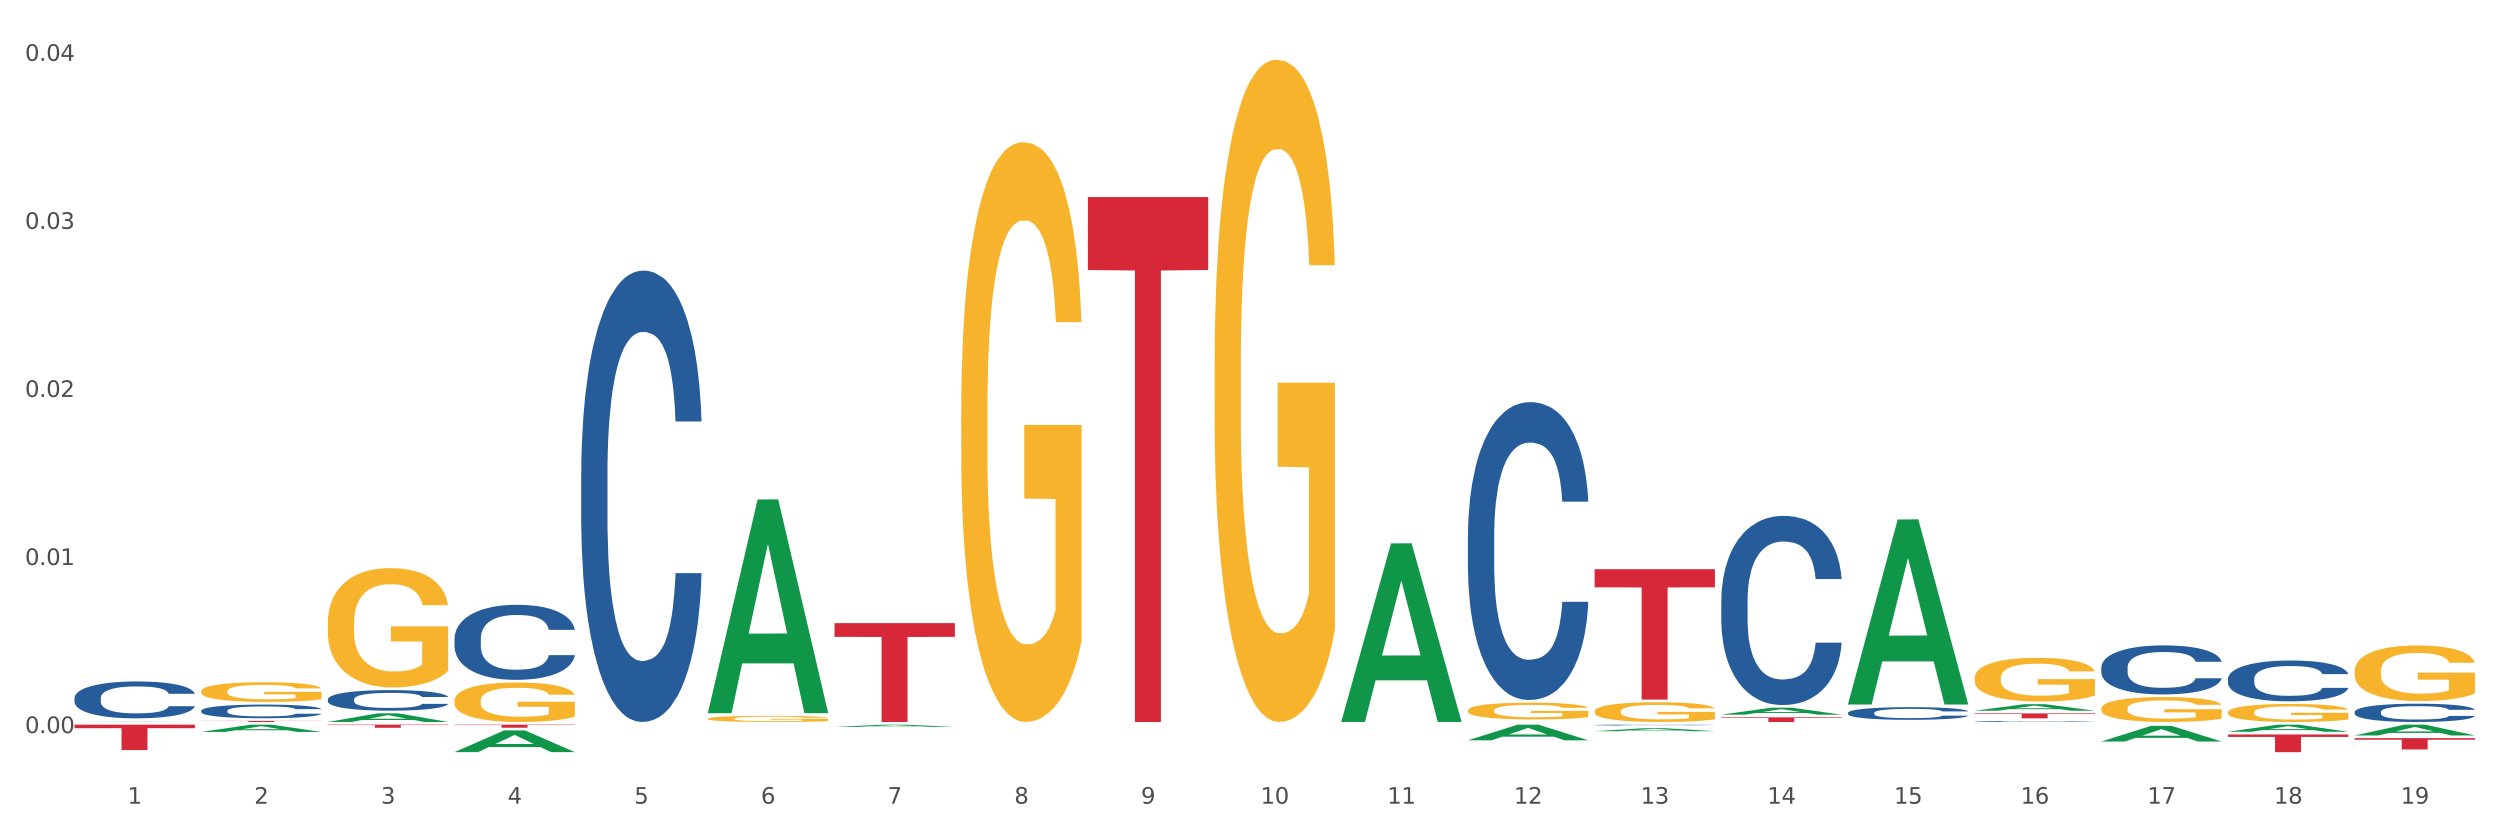 <?xml version="1.0" encoding="utf-8" standalone="no"?>
<!DOCTYPE svg PUBLIC "-//W3C//DTD SVG 1.1//EN"
  "http://www.w3.org/Graphics/SVG/1.1/DTD/svg11.dtd">
<svg xmlns:xlink="http://www.w3.org/1999/xlink" width="1080pt" height="360pt" viewBox="0 0 1080 360" xmlns="http://www.w3.org/2000/svg" version="1.1">
 <rect x="0" y="0" width="1080" height="360" fill="#333333" stroke="none"/>
 <defs>
  <style type="text/css">*{stroke-linejoin: round; stroke-linecap: butt}</style>
 </defs>
 <g id="figure_1">
  <g id="patch_1">
   <path d="M 0 360 
L 1080 360 
L 1080 0 
L 0 0 
z
" style="fill: #ffffff; stroke: #ffffff; stroke-linejoin: miter"/>
  </g>
  <g id="axes_1">
   <g id="matplotlib.axis_1">
    <g id="xtick_1">
     <g id="text_1">
      <!-- 1 -->
      <g style="fill: #4d4d4d" transform="translate(55.115 347.204) scale(0.096 -0.096)">
       <defs>
        <path id="DejaVuSans-31" d="M 794 531 
L 1825 531 
L 1825 4091 
L 703 3866 
L 703 4441 
L 1819 4666 
L 2450 4666 
L 2450 531 
L 3481 531 
L 3481 0 
L 794 0 
L 794 531 
z
" transform="scale(0.016)"/>
       </defs>
       <use xlink:href="#DejaVuSans-31"/>
      </g>
     </g>
    </g>
    <g id="xtick_2">
     <g id="text_2">
      <!-- 2 -->
      <g style="fill: #4d4d4d" transform="translate(109.839 347.204) scale(0.096 -0.096)">
       <defs>
        <path id="DejaVuSans-32" d="M 1228 531 
L 3431 531 
L 3431 0 
L 469 0 
L 469 531 
Q 828 903 1448 1529 
Q 2069 2156 2228 2338 
Q 2531 2678 2651 2914 
Q 2772 3150 2772 3378 
Q 2772 3750 2511 3984 
Q 2250 4219 1831 4219 
Q 1534 4219 1204 4116 
Q 875 4013 500 3803 
L 500 4441 
Q 881 4594 1212 4672 
Q 1544 4750 1819 4750 
Q 2544 4750 2975 4387 
Q 3406 4025 3406 3419 
Q 3406 3131 3298 2873 
Q 3191 2616 2906 2266 
Q 2828 2175 2409 1742 
Q 1991 1309 1228 531 
z
" transform="scale(0.016)"/>
       </defs>
       <use xlink:href="#DejaVuSans-32"/>
      </g>
     </g>
    </g>
    <g id="xtick_3">
     <g id="text_3">
      <!-- 3 -->
      <g style="fill: #4d4d4d" transform="translate(164.564 347.204) scale(0.096 -0.096)">
       <defs>
        <path id="DejaVuSans-33" d="M 2597 2516 
Q 3050 2419 3304 2112 
Q 3559 1806 3559 1356 
Q 3559 666 3084 287 
Q 2609 -91 1734 -91 
Q 1441 -91 1130 -33 
Q 819 25 488 141 
L 488 750 
Q 750 597 1062 519 
Q 1375 441 1716 441 
Q 2309 441 2620 675 
Q 2931 909 2931 1356 
Q 2931 1769 2642 2001 
Q 2353 2234 1838 2234 
L 1294 2234 
L 1294 2753 
L 1863 2753 
Q 2328 2753 2575 2939 
Q 2822 3125 2822 3475 
Q 2822 3834 2567 4026 
Q 2313 4219 1838 4219 
Q 1578 4219 1281 4162 
Q 984 4106 628 3988 
L 628 4550 
Q 988 4650 1302 4700 
Q 1616 4750 1894 4750 
Q 2613 4750 3031 4423 
Q 3450 4097 3450 3541 
Q 3450 3153 3228 2886 
Q 3006 2619 2597 2516 
z
" transform="scale(0.016)"/>
       </defs>
       <use xlink:href="#DejaVuSans-33"/>
      </g>
     </g>
    </g>
    <g id="xtick_4">
     <g id="text_4">
      <!-- 4 -->
      <g style="fill: #4d4d4d" transform="translate(219.288 347.204) scale(0.096 -0.096)">
       <defs>
        <path id="DejaVuSans-34" d="M 2419 4116 
L 825 1625 
L 2419 1625 
L 2419 4116 
z
M 2253 4666 
L 3047 4666 
L 3047 1625 
L 3713 1625 
L 3713 1100 
L 3047 1100 
L 3047 0 
L 2419 0 
L 2419 1100 
L 313 1100 
L 313 1709 
L 2253 4666 
z
" transform="scale(0.016)"/>
       </defs>
       <use xlink:href="#DejaVuSans-34"/>
      </g>
     </g>
    </g>
    <g id="xtick_5">
     <g id="text_5">
      <!-- 5 -->
      <g style="fill: #4d4d4d" transform="translate(274.012 347.204) scale(0.096 -0.096)">
       <defs>
        <path id="DejaVuSans-35" d="M 691 4666 
L 3169 4666 
L 3169 4134 
L 1269 4134 
L 1269 2991 
Q 1406 3038 1543 3061 
Q 1681 3084 1819 3084 
Q 2600 3084 3056 2656 
Q 3513 2228 3513 1497 
Q 3513 744 3044 326 
Q 2575 -91 1722 -91 
Q 1428 -91 1123 -41 
Q 819 9 494 109 
L 494 744 
Q 775 591 1075 516 
Q 1375 441 1709 441 
Q 2250 441 2565 725 
Q 2881 1009 2881 1497 
Q 2881 1984 2565 2268 
Q 2250 2553 1709 2553 
Q 1456 2553 1204 2497 
Q 953 2441 691 2322 
L 691 4666 
z
" transform="scale(0.016)"/>
       </defs>
       <use xlink:href="#DejaVuSans-35"/>
      </g>
     </g>
    </g>
    <g id="xtick_6">
     <g id="text_6">
      <!-- 6 -->
      <g style="fill: #4d4d4d" transform="translate(328.736 347.204) scale(0.096 -0.096)">
       <defs>
        <path id="DejaVuSans-36" d="M 2113 2584 
Q 1688 2584 1439 2293 
Q 1191 2003 1191 1497 
Q 1191 994 1439 701 
Q 1688 409 2113 409 
Q 2538 409 2786 701 
Q 3034 994 3034 1497 
Q 3034 2003 2786 2293 
Q 2538 2584 2113 2584 
z
M 3366 4563 
L 3366 3988 
Q 3128 4100 2886 4159 
Q 2644 4219 2406 4219 
Q 1781 4219 1451 3797 
Q 1122 3375 1075 2522 
Q 1259 2794 1537 2939 
Q 1816 3084 2150 3084 
Q 2853 3084 3261 2657 
Q 3669 2231 3669 1497 
Q 3669 778 3244 343 
Q 2819 -91 2113 -91 
Q 1303 -91 875 529 
Q 447 1150 447 2328 
Q 447 3434 972 4092 
Q 1497 4750 2381 4750 
Q 2619 4750 2861 4703 
Q 3103 4656 3366 4563 
z
" transform="scale(0.016)"/>
       </defs>
       <use xlink:href="#DejaVuSans-36"/>
      </g>
     </g>
    </g>
    <g id="xtick_7">
     <g id="text_7">
      <!-- 7 -->
      <g style="fill: #4d4d4d" transform="translate(383.461 347.204) scale(0.096 -0.096)">
       <defs>
        <path id="DejaVuSans-37" d="M 525 4666 
L 3525 4666 
L 3525 4397 
L 1831 0 
L 1172 0 
L 2766 4134 
L 525 4134 
L 525 4666 
z
" transform="scale(0.016)"/>
       </defs>
       <use xlink:href="#DejaVuSans-37"/>
      </g>
     </g>
    </g>
    <g id="xtick_8">
     <g id="text_8">
      <!-- 8 -->
      <g style="fill: #4d4d4d" transform="translate(438.185 347.204) scale(0.096 -0.096)">
       <defs>
        <path id="DejaVuSans-38" d="M 2034 2216 
Q 1584 2216 1326 1975 
Q 1069 1734 1069 1313 
Q 1069 891 1326 650 
Q 1584 409 2034 409 
Q 2484 409 2743 651 
Q 3003 894 3003 1313 
Q 3003 1734 2745 1975 
Q 2488 2216 2034 2216 
z
M 1403 2484 
Q 997 2584 770 2862 
Q 544 3141 544 3541 
Q 544 4100 942 4425 
Q 1341 4750 2034 4750 
Q 2731 4750 3128 4425 
Q 3525 4100 3525 3541 
Q 3525 3141 3298 2862 
Q 3072 2584 2669 2484 
Q 3125 2378 3379 2068 
Q 3634 1759 3634 1313 
Q 3634 634 3220 271 
Q 2806 -91 2034 -91 
Q 1263 -91 848 271 
Q 434 634 434 1313 
Q 434 1759 690 2068 
Q 947 2378 1403 2484 
z
M 1172 3481 
Q 1172 3119 1398 2916 
Q 1625 2713 2034 2713 
Q 2441 2713 2670 2916 
Q 2900 3119 2900 3481 
Q 2900 3844 2670 4047 
Q 2441 4250 2034 4250 
Q 1625 4250 1398 4047 
Q 1172 3844 1172 3481 
z
" transform="scale(0.016)"/>
       </defs>
       <use xlink:href="#DejaVuSans-38"/>
      </g>
     </g>
    </g>
    <g id="xtick_9">
     <g id="text_9">
      <!-- 9 -->
      <g style="fill: #4d4d4d" transform="translate(492.909 347.204) scale(0.096 -0.096)">
       <defs>
        <path id="DejaVuSans-39" d="M 703 97 
L 703 672 
Q 941 559 1184 500 
Q 1428 441 1663 441 
Q 2288 441 2617 861 
Q 2947 1281 2994 2138 
Q 2813 1869 2534 1725 
Q 2256 1581 1919 1581 
Q 1219 1581 811 2004 
Q 403 2428 403 3163 
Q 403 3881 828 4315 
Q 1253 4750 1959 4750 
Q 2769 4750 3195 4129 
Q 3622 3509 3622 2328 
Q 3622 1225 3098 567 
Q 2575 -91 1691 -91 
Q 1453 -91 1209 -44 
Q 966 3 703 97 
z
M 1959 2075 
Q 2384 2075 2632 2365 
Q 2881 2656 2881 3163 
Q 2881 3666 2632 3958 
Q 2384 4250 1959 4250 
Q 1534 4250 1286 3958 
Q 1038 3666 1038 3163 
Q 1038 2656 1286 2365 
Q 1534 2075 1959 2075 
z
" transform="scale(0.016)"/>
       </defs>
       <use xlink:href="#DejaVuSans-39"/>
      </g>
     </g>
    </g>
    <g id="xtick_10">
     <g id="text_10">
      <!-- 10 -->
      <g style="fill: #4d4d4d" transform="translate(544.58 347.204) scale(0.096 -0.096)">
       <defs>
        <path id="DejaVuSans-30" d="M 2034 4250 
Q 1547 4250 1301 3770 
Q 1056 3291 1056 2328 
Q 1056 1369 1301 889 
Q 1547 409 2034 409 
Q 2525 409 2770 889 
Q 3016 1369 3016 2328 
Q 3016 3291 2770 3770 
Q 2525 4250 2034 4250 
z
M 2034 4750 
Q 2819 4750 3233 4129 
Q 3647 3509 3647 2328 
Q 3647 1150 3233 529 
Q 2819 -91 2034 -91 
Q 1250 -91 836 529 
Q 422 1150 422 2328 
Q 422 3509 836 4129 
Q 1250 4750 2034 4750 
z
" transform="scale(0.016)"/>
       </defs>
       <use xlink:href="#DejaVuSans-31"/>
       <use xlink:href="#DejaVuSans-30" transform="translate(63.623 0)"/>
      </g>
     </g>
    </g>
    <g id="xtick_11">
     <g id="text_11">
      <!-- 11 -->
      <g style="fill: #4d4d4d" transform="translate(599.304 347.204) scale(0.096 -0.096)">
       <use xlink:href="#DejaVuSans-31"/>
       <use xlink:href="#DejaVuSans-31" transform="translate(63.623 0)"/>
      </g>
     </g>
    </g>
    <g id="xtick_12">
     <g id="text_12">
      <!-- 12 -->
      <g style="fill: #4d4d4d" transform="translate(654.028 347.204) scale(0.096 -0.096)">
       <use xlink:href="#DejaVuSans-31"/>
       <use xlink:href="#DejaVuSans-32" transform="translate(63.623 0)"/>
      </g>
     </g>
    </g>
    <g id="xtick_13">
     <g id="text_13">
      <!-- 13 -->
      <g style="fill: #4d4d4d" transform="translate(708.752 347.204) scale(0.096 -0.096)">
       <use xlink:href="#DejaVuSans-31"/>
       <use xlink:href="#DejaVuSans-33" transform="translate(63.623 0)"/>
      </g>
     </g>
    </g>
    <g id="xtick_14">
     <g id="text_14">
      <!-- 14 -->
      <g style="fill: #4d4d4d" transform="translate(763.477 347.204) scale(0.096 -0.096)">
       <use xlink:href="#DejaVuSans-31"/>
       <use xlink:href="#DejaVuSans-34" transform="translate(63.623 0)"/>
      </g>
     </g>
    </g>
    <g id="xtick_15">
     <g id="text_15">
      <!-- 15 -->
      <g style="fill: #4d4d4d" transform="translate(818.201 347.204) scale(0.096 -0.096)">
       <use xlink:href="#DejaVuSans-31"/>
       <use xlink:href="#DejaVuSans-35" transform="translate(63.623 0)"/>
      </g>
     </g>
    </g>
    <g id="xtick_16">
     <g id="text_16">
      <!-- 16 -->
      <g style="fill: #4d4d4d" transform="translate(872.925 347.204) scale(0.096 -0.096)">
       <use xlink:href="#DejaVuSans-31"/>
       <use xlink:href="#DejaVuSans-36" transform="translate(63.623 0)"/>
      </g>
     </g>
    </g>
    <g id="xtick_17">
     <g id="text_17">
      <!-- 17 -->
      <g style="fill: #4d4d4d" transform="translate(927.649 347.204) scale(0.096 -0.096)">
       <use xlink:href="#DejaVuSans-31"/>
       <use xlink:href="#DejaVuSans-37" transform="translate(63.623 0)"/>
      </g>
     </g>
    </g>
    <g id="xtick_18">
     <g id="text_18">
      <!-- 18 -->
      <g style="fill: #4d4d4d" transform="translate(982.374 347.204) scale(0.096 -0.096)">
       <use xlink:href="#DejaVuSans-31"/>
       <use xlink:href="#DejaVuSans-38" transform="translate(63.623 0)"/>
      </g>
     </g>
    </g>
    <g id="xtick_19">
     <g id="text_19">
      <!-- 19 -->
      <g style="fill: #4d4d4d" transform="translate(1037.098 347.204) scale(0.096 -0.096)">
       <use xlink:href="#DejaVuSans-31"/>
       <use xlink:href="#DejaVuSans-39" transform="translate(63.623 0)"/>
      </g>
     </g>
    </g>
    <g id="xtick_20"/>
    <g id="xtick_21"/>
    <g id="xtick_22"/>
    <g id="xtick_23"/>
    <g id="xtick_24"/>
    <g id="xtick_25"/>
    <g id="xtick_26"/>
    <g id="xtick_27"/>
    <g id="xtick_28"/>
    <g id="xtick_29"/>
    <g id="xtick_30"/>
    <g id="xtick_31"/>
    <g id="xtick_32"/>
    <g id="xtick_33"/>
    <g id="xtick_34"/>
    <g id="xtick_35"/>
    <g id="xtick_36"/>
    <g id="xtick_37"/>
   </g>
   <g id="matplotlib.axis_2">
    <g id="ytick_1">
     <g id="text_20">
      <!-- 0.00 -->
      <g style="fill: #4d4d4d" transform="translate(10.8 316.692) scale(0.096 -0.096)">
       <defs>
        <path id="DejaVuSans-2e" d="M 684 794 
L 1344 794 
L 1344 0 
L 684 0 
L 684 794 
z
" transform="scale(0.016)"/>
       </defs>
       <use xlink:href="#DejaVuSans-30"/>
       <use xlink:href="#DejaVuSans-2e" transform="translate(63.623 0)"/>
       <use xlink:href="#DejaVuSans-30" transform="translate(95.41 0)"/>
       <use xlink:href="#DejaVuSans-30" transform="translate(159.033 0)"/>
      </g>
     </g>
    </g>
    <g id="ytick_2">
     <g id="text_21">
      <!-- 0.01 -->
      <g style="fill: #4d4d4d" transform="translate(10.8 244.088) scale(0.096 -0.096)">
       <use xlink:href="#DejaVuSans-30"/>
       <use xlink:href="#DejaVuSans-2e" transform="translate(63.623 0)"/>
       <use xlink:href="#DejaVuSans-30" transform="translate(95.41 0)"/>
       <use xlink:href="#DejaVuSans-31" transform="translate(159.033 0)"/>
      </g>
     </g>
    </g>
    <g id="ytick_3">
     <g id="text_22">
      <!-- 0.02 -->
      <g style="fill: #4d4d4d" transform="translate(10.8 171.484) scale(0.096 -0.096)">
       <use xlink:href="#DejaVuSans-30"/>
       <use xlink:href="#DejaVuSans-2e" transform="translate(63.623 0)"/>
       <use xlink:href="#DejaVuSans-30" transform="translate(95.41 0)"/>
       <use xlink:href="#DejaVuSans-32" transform="translate(159.033 0)"/>
      </g>
     </g>
    </g>
    <g id="ytick_4">
     <g id="text_23">
      <!-- 0.03 -->
      <g style="fill: #4d4d4d" transform="translate(10.8 98.88) scale(0.096 -0.096)">
       <use xlink:href="#DejaVuSans-30"/>
       <use xlink:href="#DejaVuSans-2e" transform="translate(63.623 0)"/>
       <use xlink:href="#DejaVuSans-30" transform="translate(95.41 0)"/>
       <use xlink:href="#DejaVuSans-33" transform="translate(159.033 0)"/>
      </g>
     </g>
    </g>
    <g id="ytick_5">
     <g id="text_24">
      <!-- 0.04 -->
      <g style="fill: #4d4d4d" transform="translate(10.8 26.276) scale(0.096 -0.096)">
       <use xlink:href="#DejaVuSans-30"/>
       <use xlink:href="#DejaVuSans-2e" transform="translate(63.623 0)"/>
       <use xlink:href="#DejaVuSans-30" transform="translate(95.41 0)"/>
       <use xlink:href="#DejaVuSans-34" transform="translate(159.033 0)"/>
      </g>
     </g>
    </g>
    <g id="ytick_6"/>
    <g id="ytick_7"/>
    <g id="ytick_8"/>
    <g id="ytick_9"/>
   </g>
   <g id="PolyCollection_1">
    <path d="M 32.175 311.57 
L 32.229 311.57 
L 53.667 311.471 
L 62.564 311.47 
L 84.163 311.57 
L 73.873 311.57 
L 69.21 311.547 
L 47.075 311.547 
L 46.914 311.547 
L 42.412 311.57 
L 32.175 311.57 
L 32.175 311.57 
L 49.862 311.533 
L 66.423 311.533 
L 58.223 311.492 
L 58.115 311.492 
L 58.008 311.492 
L 49.808 311.533 
L 49.862 311.533 
L 32.175 311.57 
z
" clip-path="url(#pcd47ddd45f)" style="fill: #109648"/>
    <path d="M 86.899 316.197 
L 86.953 316.194 
L 108.391 313.047 
L 117.288 313.044 
L 138.887 316.203 
L 128.597 316.203 
L 123.934 315.468 
L 101.799 315.468 
L 101.638 315.479 
L 97.136 316.203 
L 86.899 316.203 
L 86.899 316.197 
L 104.586 315.029 
L 121.147 315.026 
L 112.947 313.718 
L 112.84 313.712 
L 112.733 313.721 
L 104.532 315.026 
L 104.586 315.029 
L 86.899 316.197 
z
" clip-path="url(#pcd47ddd45f)" style="fill: #109648"/>
    <path d="M 141.624 311.888 
L 141.677 311.885 
L 163.116 308.164 
L 172.012 308.161 
L 193.612 311.895 
L 183.321 311.895 
L 178.658 311.026 
L 156.523 311.026 
L 156.362 311.04 
L 151.86 311.895 
L 141.624 311.895 
L 141.624 311.888 
L 159.31 310.507 
L 175.871 310.503 
L 167.671 308.957 
L 167.564 308.95 
L 167.457 308.96 
L 159.257 310.503 
L 159.31 310.507 
L 141.624 311.888 
z
" clip-path="url(#pcd47ddd45f)" style="fill: #109648"/>
    <path d="M 196.348 324.894 
L 196.401 324.885 
L 217.84 315.532 
L 226.737 315.524 
L 248.336 324.911 
L 238.045 324.911 
L 233.383 322.725 
L 211.247 322.725 
L 211.087 322.76 
L 206.585 324.911 
L 196.348 324.911 
L 196.348 324.894 
L 214.034 321.421 
L 230.596 321.412 
L 222.395 317.524 
L 222.288 317.507 
L 222.181 317.533 
L 213.981 321.412 
L 214.034 321.421 
L 196.348 324.894 
z
" clip-path="url(#pcd47ddd45f)" style="fill: #109648"/>
    <path d="M 305.796 307.915 
L 305.85 307.828 
L 327.288 215.791 
L 336.185 215.704 
L 357.784 308.088 
L 347.494 308.088 
L 342.831 286.575 
L 320.696 286.575 
L 320.535 286.922 
L 316.033 308.088 
L 305.796 308.088 
L 305.796 307.915 
L 323.483 273.737 
L 340.044 273.65 
L 331.844 235.395 
L 331.737 235.222 
L 331.63 235.482 
L 323.429 273.65 
L 323.483 273.737 
L 305.796 307.915 
z
" clip-path="url(#pcd47ddd45f)" style="fill: #109648"/>
    <path d="M 634.142 306.904 
L 634.203 306.897 
L 634.203 306.659 
L 634.326 306.453 
L 634.94 305.956 
L 635.861 305.546 
L 636.536 305.327 
L 637.211 305.148 
L 638.009 304.969 
L 638.991 304.784 
L 640.771 304.512 
L 641.876 304.373 
L 643.226 304.227 
L 645.681 304.015 
L 647.461 303.896 
L 649.303 303.796 
L 652.31 303.677 
L 654.274 303.624 
L 656.361 303.584 
L 658.878 303.558 
L 660.781 303.551 
L 664.954 303.571 
L 668.514 303.631 
L 670.233 303.677 
L 672.443 303.757 
L 673.609 303.81 
L 675.512 303.916 
L 677.476 304.055 
L 678.826 304.174 
L 680.851 304.399 
L 682.386 304.625 
L 683.798 304.903 
L 684.534 305.095 
L 685.087 305.274 
L 685.578 305.479 
L 686.069 305.804 
L 675.02 305.804 
L 674.591 305.572 
L 673.916 305.354 
L 672.934 305.142 
L 672.074 305.009 
L 670.601 304.843 
L 669.251 304.737 
L 667.839 304.658 
L 666.121 304.592 
L 664.77 304.558 
L 662.867 304.532 
L 659.123 304.539 
L 656.607 304.592 
L 654.888 304.658 
L 653.783 304.717 
L 652.801 304.784 
L 651.696 304.876 
L 650.407 305.016 
L 649.487 305.142 
L 648.566 305.301 
L 647.83 305.46 
L 647.154 305.645 
L 646.602 305.844 
L 646.172 306.049 
L 645.804 306.301 
L 645.497 306.718 
L 645.497 307.626 
L 645.62 307.832 
L 645.927 308.103 
L 646.295 308.309 
L 646.909 308.554 
L 647.461 308.72 
L 648.505 308.958 
L 649.671 309.157 
L 650.592 309.283 
L 651.512 309.389 
L 653.108 309.534 
L 654.888 309.654 
L 656.423 309.727 
L 658.51 309.793 
L 659.921 309.819 
L 661.149 309.833 
L 664.156 309.833 
L 666.305 309.813 
L 668.698 309.766 
L 670.54 309.707 
L 672.074 309.634 
L 673.793 309.515 
L 674.898 309.402 
L 674.898 308.017 
L 661.394 308.011 
L 661.394 307.09 
L 686.13 307.09 
L 686.13 309.793 
L 685.087 309.932 
L 683.92 310.058 
L 682.693 310.171 
L 680.851 310.31 
L 678.642 310.442 
L 676.678 310.535 
L 674.591 310.615 
L 672.136 310.687 
L 668.944 310.754 
L 666.98 310.78 
L 664.525 310.8 
L 661.64 310.807 
L 659.123 310.793 
L 656.668 310.76 
L 654.09 310.701 
L 651.574 310.615 
L 649.671 310.528 
L 647.768 310.422 
L 645.743 310.283 
L 644.147 310.151 
L 642.919 310.031 
L 641.569 309.879 
L 640.096 309.68 
L 638.991 309.501 
L 638.009 309.316 
L 636.965 309.077 
L 636.229 308.872 
L 635.492 308.613 
L 635.063 308.421 
L 634.572 308.123 
L 634.203 307.706 
L 634.142 306.904 
z
" clip-path="url(#pcd47ddd45f)" style="fill: #f7b32b"/>
    <path d="M 1017.212 318.869 
L 1069.2 318.869 
L 1069.2 319.551 
L 1048.75 319.555 
L 1048.75 323.778 
L 1037.539 323.778 
L 1037.539 319.555 
L 1017.212 319.551 
L 1017.212 318.873 
L 1017.212 318.869 
z
" clip-path="url(#pcd47ddd45f)" style="fill: #d62839"/>
    <path d="M 743.591 309.88 
L 795.579 309.88 
L 795.579 310.16 
L 775.128 310.162 
L 775.128 311.895 
L 763.918 311.895 
L 763.918 310.162 
L 743.591 310.16 
L 743.591 309.882 
L 743.591 309.88 
z
" clip-path="url(#pcd47ddd45f)" style="fill: #d62839"/>
    <path d="M 962.488 317.286 
L 1014.476 317.286 
L 1014.476 318.351 
L 994.025 318.358 
L 994.025 324.95 
L 982.815 324.95 
L 982.815 318.358 
L 962.488 318.351 
L 962.488 317.293 
L 962.488 317.286 
z
" clip-path="url(#pcd47ddd45f)" style="fill: #d62839"/>
    <path d="M 360.521 269.186 
L 412.509 269.186 
L 412.509 275.121 
L 392.058 275.161 
L 392.058 311.895 
L 380.848 311.895 
L 380.848 275.161 
L 360.521 275.121 
L 360.521 269.226 
L 360.521 269.186 
z
" clip-path="url(#pcd47ddd45f)" style="fill: #d62839"/>
    <path d="M 688.866 245.903 
L 740.854 245.903 
L 740.854 253.73 
L 720.404 253.783 
L 720.404 302.232 
L 709.193 302.232 
L 709.193 253.783 
L 688.866 253.73 
L 688.866 245.955 
L 688.866 245.903 
z
" clip-path="url(#pcd47ddd45f)" style="fill: #d62839"/>
    <path d="M 469.969 85.132 
L 521.957 85.132 
L 521.957 116.644 
L 501.507 116.857 
L 501.507 311.895 
L 490.296 311.895 
L 490.296 116.857 
L 469.969 116.644 
L 469.969 85.345 
L 469.969 85.132 
z
" clip-path="url(#pcd47ddd45f)" style="fill: #d62839"/>
    <path d="M 853.039 308.192 
L 905.027 308.192 
L 905.027 308.489 
L 884.577 308.491 
L 884.577 310.329 
L 873.366 310.329 
L 873.366 308.491 
L 853.039 308.489 
L 853.039 308.194 
L 853.039 308.192 
z
" clip-path="url(#pcd47ddd45f)" style="fill: #d62839"/>
    <path d="M 853.039 307.038 
L 853.093 307.035 
L 874.531 304.203 
L 883.428 304.2 
L 905.027 307.043 
L 894.737 307.043 
L 890.074 306.381 
L 867.939 306.381 
L 867.778 306.392 
L 863.276 307.043 
L 853.039 307.043 
L 853.039 307.038 
L 870.726 305.986 
L 887.287 305.983 
L 879.087 304.806 
L 878.98 304.801 
L 878.872 304.809 
L 870.672 305.983 
L 870.726 305.986 
L 853.039 307.038 
z
" clip-path="url(#pcd47ddd45f)" style="fill: #109648"/>
    <path d="M 86.899 311.422 
L 138.887 311.422 
L 138.887 311.488 
L 118.437 311.488 
L 118.437 311.895 
L 107.226 311.895 
L 107.226 311.488 
L 86.899 311.488 
L 86.899 311.423 
L 86.899 311.422 
z
" clip-path="url(#pcd47ddd45f)" style="fill: #d62839"/>
    <path d="M 32.175 313.044 
L 84.163 313.044 
L 84.163 314.57 
L 63.713 314.581 
L 63.713 324.026 
L 52.502 324.026 
L 52.502 314.581 
L 32.175 314.57 
L 32.175 313.055 
L 32.175 313.044 
z
" clip-path="url(#pcd47ddd45f)" style="fill: #d62839"/>
    <path d="M 86.899 298.656 
L 86.961 298.648 
L 86.961 298.369 
L 87.083 298.128 
L 87.697 297.545 
L 88.618 297.063 
L 89.293 296.807 
L 89.968 296.597 
L 90.766 296.387 
L 91.748 296.17 
L 93.528 295.851 
L 94.633 295.688 
L 95.983 295.517 
L 98.439 295.269 
L 100.219 295.129 
L 102.06 295.012 
L 105.067 294.872 
L 107.032 294.81 
L 109.118 294.764 
L 111.635 294.733 
L 113.538 294.725 
L 117.712 294.748 
L 121.272 294.818 
L 122.99 294.872 
L 125.2 294.966 
L 126.366 295.028 
L 128.269 295.152 
L 130.233 295.315 
L 131.583 295.455 
L 133.609 295.719 
L 135.143 295.983 
L 136.555 296.31 
L 137.291 296.535 
L 137.844 296.745 
L 138.335 296.986 
L 138.826 297.366 
L 127.778 297.366 
L 127.348 297.094 
L 126.673 296.838 
L 125.691 296.589 
L 124.832 296.434 
L 123.358 296.24 
L 122.008 296.116 
L 120.596 296.022 
L 118.878 295.945 
L 117.527 295.906 
L 115.625 295.875 
L 111.881 295.882 
L 109.364 295.945 
L 107.645 296.022 
L 106.541 296.092 
L 105.559 296.17 
L 104.454 296.279 
L 103.165 296.442 
L 102.244 296.589 
L 101.323 296.776 
L 100.587 296.962 
L 99.912 297.18 
L 99.359 297.413 
L 98.93 297.654 
L 98.561 297.949 
L 98.254 298.438 
L 98.254 299.503 
L 98.377 299.744 
L 98.684 300.062 
L 99.052 300.303 
L 99.666 300.59 
L 100.219 300.785 
L 101.262 301.064 
L 102.428 301.297 
L 103.349 301.445 
L 104.27 301.569 
L 105.865 301.74 
L 107.645 301.88 
L 109.18 301.966 
L 111.267 302.043 
L 112.678 302.074 
L 113.906 302.09 
L 116.914 302.09 
L 119.062 302.067 
L 121.456 302.012 
L 123.297 301.942 
L 124.832 301.857 
L 126.55 301.717 
L 127.655 301.585 
L 127.655 299.961 
L 114.152 299.953 
L 114.152 298.874 
L 138.887 298.874 
L 138.887 302.043 
L 137.844 302.206 
L 136.678 302.354 
L 135.45 302.486 
L 133.609 302.649 
L 131.399 302.805 
L 129.435 302.913 
L 127.348 303.007 
L 124.893 303.092 
L 121.701 303.17 
L 119.737 303.201 
L 117.282 303.224 
L 114.397 303.232 
L 111.881 303.216 
L 109.425 303.178 
L 106.847 303.108 
L 104.331 303.007 
L 102.428 302.906 
L 100.525 302.781 
L 98.5 302.618 
L 96.904 302.463 
L 95.676 302.323 
L 94.326 302.144 
L 92.853 301.911 
L 91.748 301.701 
L 90.766 301.484 
L 89.723 301.204 
L 88.986 300.963 
L 88.25 300.66 
L 87.82 300.435 
L 87.329 300.085 
L 86.961 299.596 
L 86.899 298.656 
z
" clip-path="url(#pcd47ddd45f)" style="fill: #f7b32b"/>
    <path d="M 305.796 310.466 
L 305.858 310.463 
L 305.858 310.376 
L 305.981 310.301 
L 306.594 310.118 
L 307.515 309.968 
L 308.19 309.888 
L 308.865 309.822 
L 309.663 309.757 
L 310.645 309.689 
L 312.425 309.589 
L 313.53 309.538 
L 314.88 309.485 
L 317.336 309.407 
L 319.116 309.364 
L 320.957 309.327 
L 323.965 309.284 
L 325.929 309.264 
L 328.016 309.25 
L 330.532 309.24 
L 332.435 309.237 
L 336.609 309.245 
L 340.169 309.267 
L 341.887 309.284 
L 344.097 309.313 
L 345.263 309.332 
L 347.166 309.371 
L 349.13 309.422 
L 350.48 309.466 
L 352.506 309.548 
L 354.04 309.631 
L 355.452 309.733 
L 356.189 309.803 
L 356.741 309.868 
L 357.232 309.944 
L 357.723 310.063 
L 346.675 310.063 
L 346.245 309.978 
L 345.57 309.898 
L 344.588 309.82 
L 343.729 309.771 
L 342.256 309.711 
L 340.905 309.672 
L 339.493 309.643 
L 337.775 309.618 
L 336.425 309.606 
L 334.522 309.597 
L 330.778 309.599 
L 328.261 309.618 
L 326.542 309.643 
L 325.438 309.665 
L 324.456 309.689 
L 323.351 309.723 
L 322.062 309.774 
L 321.141 309.82 
L 320.22 309.878 
L 319.484 309.936 
L 318.809 310.004 
L 318.256 310.077 
L 317.827 310.152 
L 317.458 310.245 
L 317.151 310.398 
L 317.151 310.73 
L 317.274 310.805 
L 317.581 310.905 
L 317.949 310.98 
L 318.563 311.07 
L 319.116 311.131 
L 320.159 311.218 
L 321.325 311.291 
L 322.246 311.337 
L 323.167 311.376 
L 324.762 311.429 
L 326.542 311.473 
L 328.077 311.5 
L 330.164 311.524 
L 331.576 311.534 
L 332.803 311.538 
L 335.811 311.538 
L 337.959 311.531 
L 340.353 311.514 
L 342.194 311.492 
L 343.729 311.466 
L 345.447 311.422 
L 346.552 311.381 
L 346.552 310.873 
L 333.049 310.871 
L 333.049 310.534 
L 357.784 310.534 
L 357.784 311.524 
L 356.741 311.575 
L 355.575 311.621 
L 354.347 311.662 
L 352.506 311.713 
L 350.296 311.762 
L 348.332 311.796 
L 346.245 311.825 
L 343.79 311.852 
L 340.598 311.876 
L 338.634 311.886 
L 336.179 311.893 
L 333.294 311.895 
L 330.778 311.89 
L 328.322 311.878 
L 325.745 311.856 
L 323.228 311.825 
L 321.325 311.793 
L 319.423 311.754 
L 317.397 311.703 
L 315.801 311.655 
L 314.574 311.611 
L 313.223 311.555 
L 311.75 311.483 
L 310.645 311.417 
L 309.663 311.349 
L 308.62 311.262 
L 307.883 311.186 
L 307.147 311.092 
L 306.717 311.021 
L 306.226 310.912 
L 305.858 310.759 
L 305.796 310.466 
z
" clip-path="url(#pcd47ddd45f)" style="fill: #f7b32b"/>
    <path d="M 196.348 302.722 
L 196.409 302.707 
L 196.409 302.146 
L 196.532 301.663 
L 197.146 300.495 
L 198.066 299.53 
L 198.742 299.016 
L 199.417 298.595 
L 200.215 298.175 
L 201.197 297.739 
L 202.977 297.1 
L 204.082 296.773 
L 205.432 296.431 
L 207.887 295.932 
L 209.667 295.652 
L 211.508 295.418 
L 214.516 295.138 
L 216.48 295.013 
L 218.567 294.92 
L 221.084 294.858 
L 222.986 294.842 
L 227.16 294.889 
L 230.72 295.029 
L 232.439 295.138 
L 234.648 295.325 
L 235.815 295.449 
L 237.717 295.699 
L 239.681 296.026 
L 241.032 296.306 
L 243.057 296.836 
L 244.592 297.365 
L 246.003 298.019 
L 246.74 298.471 
L 247.292 298.891 
L 247.783 299.374 
L 248.275 300.137 
L 237.226 300.137 
L 236.797 299.592 
L 236.121 299.078 
L 235.139 298.58 
L 234.28 298.268 
L 232.807 297.879 
L 231.457 297.63 
L 230.045 297.443 
L 228.326 297.287 
L 226.976 297.209 
L 225.073 297.147 
L 221.329 297.163 
L 218.813 297.287 
L 217.094 297.443 
L 215.989 297.583 
L 215.007 297.739 
L 213.902 297.957 
L 212.613 298.284 
L 211.693 298.58 
L 210.772 298.954 
L 210.035 299.327 
L 209.36 299.763 
L 208.808 300.231 
L 208.378 300.713 
L 208.01 301.305 
L 207.703 302.286 
L 207.703 304.42 
L 207.826 304.903 
L 208.133 305.541 
L 208.501 306.024 
L 209.115 306.6 
L 209.667 306.99 
L 210.711 307.55 
L 211.877 308.017 
L 212.797 308.313 
L 213.718 308.562 
L 215.314 308.905 
L 217.094 309.185 
L 218.628 309.357 
L 220.715 309.512 
L 222.127 309.575 
L 223.355 309.606 
L 226.362 309.606 
L 228.51 309.559 
L 230.904 309.45 
L 232.746 309.31 
L 234.28 309.139 
L 235.999 308.858 
L 237.104 308.594 
L 237.104 305.339 
L 223.6 305.323 
L 223.6 303.158 
L 248.336 303.158 
L 248.336 309.512 
L 247.292 309.839 
L 246.126 310.135 
L 244.899 310.4 
L 243.057 310.727 
L 240.848 311.039 
L 238.884 311.257 
L 236.797 311.444 
L 234.341 311.615 
L 231.15 311.771 
L 229.186 311.833 
L 226.73 311.88 
L 223.846 311.895 
L 221.329 311.864 
L 218.874 311.786 
L 216.296 311.646 
L 213.779 311.444 
L 211.877 311.241 
L 209.974 310.992 
L 207.948 310.665 
L 206.353 310.353 
L 205.125 310.073 
L 203.775 309.715 
L 202.302 309.248 
L 201.197 308.827 
L 200.215 308.391 
L 199.171 307.83 
L 198.435 307.348 
L 197.698 306.74 
L 197.269 306.289 
L 196.777 305.588 
L 196.409 304.607 
L 196.348 302.722 
z
" clip-path="url(#pcd47ddd45f)" style="fill: #f7b32b"/>
    <path d="M 141.624 269.255 
L 141.685 269.208 
L 141.685 267.513 
L 141.808 266.054 
L 142.421 262.524 
L 143.342 259.606 
L 144.017 258.053 
L 144.693 256.782 
L 145.49 255.511 
L 146.472 254.193 
L 148.252 252.264 
L 149.357 251.275 
L 150.708 250.24 
L 153.163 248.734 
L 154.943 247.886 
L 156.784 247.18 
L 159.792 246.333 
L 161.756 245.957 
L 163.843 245.674 
L 166.359 245.486 
L 168.262 245.439 
L 172.436 245.58 
L 175.996 246.004 
L 177.714 246.333 
L 179.924 246.898 
L 181.09 247.275 
L 182.993 248.028 
L 184.957 249.016 
L 186.308 249.863 
L 188.333 251.463 
L 189.867 253.064 
L 191.279 255.041 
L 192.016 256.406 
L 192.568 257.676 
L 193.059 259.135 
L 193.55 261.442 
L 182.502 261.442 
L 182.072 259.794 
L 181.397 258.241 
L 180.415 256.735 
L 179.556 255.794 
L 178.083 254.617 
L 176.732 253.864 
L 175.321 253.299 
L 173.602 252.828 
L 172.252 252.593 
L 170.349 252.405 
L 166.605 252.452 
L 164.088 252.828 
L 162.37 253.299 
L 161.265 253.723 
L 160.283 254.193 
L 159.178 254.852 
L 157.889 255.841 
L 156.968 256.735 
L 156.048 257.865 
L 155.311 258.994 
L 154.636 260.312 
L 154.083 261.724 
L 153.654 263.183 
L 153.286 264.972 
L 152.979 267.937 
L 152.979 274.385 
L 153.101 275.844 
L 153.408 277.774 
L 153.777 279.233 
L 154.39 280.975 
L 154.943 282.151 
L 155.986 283.846 
L 157.152 285.258 
L 158.073 286.152 
L 158.994 286.905 
L 160.59 287.94 
L 162.37 288.788 
L 163.904 289.305 
L 165.991 289.776 
L 167.403 289.964 
L 168.63 290.058 
L 171.638 290.058 
L 173.786 289.917 
L 176.18 289.588 
L 178.021 289.164 
L 179.556 288.646 
L 181.274 287.799 
L 182.379 286.999 
L 182.379 277.162 
L 168.876 277.115 
L 168.876 270.573 
L 193.612 270.573 
L 193.612 289.776 
L 192.568 290.765 
L 191.402 291.659 
L 190.174 292.459 
L 188.333 293.447 
L 186.123 294.389 
L 184.159 295.048 
L 182.072 295.612 
L 179.617 296.13 
L 176.425 296.601 
L 174.461 296.789 
L 172.006 296.93 
L 169.121 296.977 
L 166.605 296.883 
L 164.15 296.648 
L 161.572 296.224 
L 159.055 295.612 
L 157.152 295.001 
L 155.25 294.247 
L 153.224 293.259 
L 151.628 292.318 
L 150.401 291.471 
L 149.05 290.388 
L 147.577 288.976 
L 146.472 287.705 
L 145.49 286.387 
L 144.447 284.693 
L 143.71 283.234 
L 142.974 281.398 
L 142.544 280.033 
L 142.053 277.915 
L 141.685 274.95 
L 141.624 269.255 
z
" clip-path="url(#pcd47ddd45f)" style="fill: #f7b32b"/>
    <path d="M 415.245 177.159 
L 415.306 176.93 
L 415.306 168.695 
L 415.429 161.603 
L 416.043 144.447 
L 416.964 130.264 
L 417.639 122.715 
L 418.314 116.539 
L 419.112 110.362 
L 420.094 103.957 
L 421.874 94.578 
L 422.979 89.774 
L 424.329 84.742 
L 426.784 77.422 
L 428.564 73.304 
L 430.406 69.873 
L 433.413 65.755 
L 435.377 63.925 
L 437.464 62.552 
L 439.981 61.637 
L 441.883 61.409 
L 446.057 62.095 
L 449.617 64.154 
L 451.336 65.755 
L 453.545 68.5 
L 454.712 70.33 
L 456.614 73.99 
L 458.579 78.794 
L 459.929 82.912 
L 461.954 90.689 
L 463.489 98.467 
L 464.901 108.075 
L 465.637 114.709 
L 466.19 120.885 
L 466.681 127.976 
L 467.172 139.185 
L 456.123 139.185 
L 455.694 131.179 
L 455.019 123.63 
L 454.036 116.31 
L 453.177 111.735 
L 451.704 106.016 
L 450.354 102.356 
L 448.942 99.611 
L 447.223 97.323 
L 445.873 96.179 
L 443.97 95.264 
L 440.226 95.493 
L 437.71 97.323 
L 435.991 99.611 
L 434.886 101.67 
L 433.904 103.957 
L 432.799 107.16 
L 431.51 111.963 
L 430.59 116.31 
L 429.669 121.8 
L 428.932 127.29 
L 428.257 133.695 
L 427.705 140.558 
L 427.275 147.649 
L 426.907 156.342 
L 426.6 170.753 
L 426.6 202.093 
L 426.723 209.184 
L 427.03 218.563 
L 427.398 225.655 
L 428.012 234.119 
L 428.564 239.837 
L 429.608 248.073 
L 430.774 254.935 
L 431.695 259.282 
L 432.615 262.942 
L 434.211 267.974 
L 435.991 272.092 
L 437.526 274.608 
L 439.612 276.896 
L 441.024 277.811 
L 442.252 278.268 
L 445.259 278.268 
L 447.408 277.582 
L 449.801 275.981 
L 451.643 273.922 
L 453.177 271.406 
L 454.896 267.288 
L 456.001 263.399 
L 456.001 215.589 
L 442.497 215.361 
L 442.497 183.564 
L 467.233 183.564 
L 467.233 276.896 
L 466.19 281.7 
L 465.023 286.046 
L 463.796 289.935 
L 461.954 294.739 
L 459.745 299.314 
L 457.781 302.516 
L 455.694 305.261 
L 453.239 307.778 
L 450.047 310.065 
L 448.083 310.98 
L 445.628 311.666 
L 442.743 311.895 
L 440.226 311.438 
L 437.771 310.294 
L 435.193 308.235 
L 432.677 305.261 
L 430.774 302.288 
L 428.871 298.627 
L 426.846 293.824 
L 425.25 289.248 
L 424.022 285.131 
L 422.672 279.87 
L 421.199 273.007 
L 420.094 266.831 
L 419.112 260.425 
L 418.068 252.19 
L 417.332 245.099 
L 416.595 236.177 
L 416.166 229.543 
L 415.675 219.25 
L 415.306 204.838 
L 415.245 177.159 
z
" clip-path="url(#pcd47ddd45f)" style="fill: #f7b32b"/>
    <path d="M 743.591 308.725 
L 743.644 308.723 
L 765.083 305.72 
L 773.979 305.717 
L 795.579 308.731 
L 785.288 308.731 
L 780.625 308.029 
L 758.49 308.029 
L 758.329 308.041 
L 753.827 308.731 
L 743.591 308.731 
L 743.591 308.725 
L 761.277 307.61 
L 777.838 307.607 
L 769.638 306.359 
L 769.531 306.354 
L 769.424 306.362 
L 761.224 307.607 
L 761.277 307.61 
L 743.591 308.725 
z
" clip-path="url(#pcd47ddd45f)" style="fill: #109648"/>
    <path d="M 634.142 319.802 
L 634.196 319.796 
L 655.634 313.051 
L 664.531 313.044 
L 686.13 319.815 
L 675.84 319.815 
L 671.177 318.238 
L 649.042 318.238 
L 648.881 318.264 
L 644.379 319.815 
L 634.142 319.815 
L 634.142 319.802 
L 651.829 317.297 
L 668.39 317.291 
L 660.19 314.487 
L 660.082 314.475 
L 659.975 314.494 
L 651.775 317.291 
L 651.829 317.297 
L 634.142 319.802 
z
" clip-path="url(#pcd47ddd45f)" style="fill: #109648"/>
    <path d="M 524.693 157.983 
L 524.755 157.722 
L 524.755 148.314 
L 524.878 140.214 
L 525.491 120.615 
L 526.412 104.414 
L 527.087 95.791 
L 527.762 88.735 
L 528.56 81.68 
L 529.542 74.363 
L 531.322 63.65 
L 532.427 58.162 
L 533.778 52.413 
L 536.233 44.051 
L 538.013 39.348 
L 539.854 35.428 
L 542.862 30.724 
L 544.826 28.634 
L 546.913 27.066 
L 549.429 26.021 
L 551.332 25.759 
L 555.506 26.543 
L 559.066 28.895 
L 560.784 30.724 
L 562.994 33.86 
L 564.16 35.951 
L 566.063 40.132 
L 568.027 45.619 
L 569.377 50.323 
L 571.403 59.207 
L 572.937 68.092 
L 574.349 79.067 
L 575.086 86.645 
L 575.638 93.7 
L 576.129 101.801 
L 576.62 114.605 
L 565.572 114.605 
L 565.142 105.459 
L 564.467 96.836 
L 563.485 88.474 
L 562.626 83.248 
L 561.153 76.715 
L 559.802 72.534 
L 558.391 69.398 
L 556.672 66.785 
L 555.322 65.479 
L 553.419 64.434 
L 549.675 64.695 
L 547.158 66.785 
L 545.44 69.398 
L 544.335 71.75 
L 543.353 74.363 
L 542.248 78.022 
L 540.959 83.509 
L 540.038 88.474 
L 539.118 94.746 
L 538.381 101.017 
L 537.706 108.334 
L 537.153 116.173 
L 536.724 124.274 
L 536.355 134.204 
L 536.049 150.666 
L 536.049 186.466 
L 536.171 194.567 
L 536.478 205.28 
L 536.847 213.381 
L 537.46 223.049 
L 538.013 229.582 
L 539.056 238.989 
L 540.222 246.829 
L 541.143 251.794 
L 542.064 255.975 
L 543.66 261.723 
L 545.44 266.427 
L 546.974 269.301 
L 549.061 271.915 
L 550.473 272.96 
L 551.7 273.482 
L 554.708 273.482 
L 556.856 272.699 
L 559.25 270.869 
L 561.091 268.518 
L 562.626 265.643 
L 564.344 260.94 
L 565.449 256.497 
L 565.449 201.883 
L 551.946 201.622 
L 551.946 165.3 
L 576.682 165.3 
L 576.682 271.915 
L 575.638 277.402 
L 574.472 282.367 
L 573.244 286.809 
L 571.403 292.297 
L 569.193 297.523 
L 567.229 301.181 
L 565.142 304.317 
L 562.687 307.192 
L 559.495 309.805 
L 557.531 310.85 
L 555.076 311.634 
L 552.191 311.895 
L 549.675 311.373 
L 547.22 310.066 
L 544.642 307.714 
L 542.125 304.317 
L 540.222 300.92 
L 538.32 296.739 
L 536.294 291.252 
L 534.698 286.025 
L 533.471 281.322 
L 532.12 275.312 
L 530.647 267.472 
L 529.542 260.417 
L 528.56 253.1 
L 527.517 243.693 
L 526.78 235.592 
L 526.044 225.401 
L 525.614 217.823 
L 525.123 206.064 
L 524.755 189.602 
L 524.693 157.983 
z
" clip-path="url(#pcd47ddd45f)" style="fill: #f7b32b"/>
    <path d="M 798.315 304.195 
L 798.368 304.12 
L 819.807 224.416 
L 828.704 224.341 
L 850.303 304.345 
L 840.012 304.345 
L 835.35 285.715 
L 813.215 285.715 
L 813.054 286.016 
L 808.552 304.345 
L 798.315 304.345 
L 798.315 304.195 
L 816.002 274.597 
L 832.563 274.522 
L 824.362 241.394 
L 824.255 241.243 
L 824.148 241.469 
L 815.948 274.522 
L 816.002 274.597 
L 798.315 304.195 
z
" clip-path="url(#pcd47ddd45f)" style="fill: #109648"/>
    <path d="M 688.866 315.866 
L 688.92 315.865 
L 710.358 314.587 
L 719.255 314.586 
L 740.854 315.868 
L 730.564 315.868 
L 725.901 315.57 
L 703.766 315.57 
L 703.605 315.574 
L 699.103 315.868 
L 688.866 315.868 
L 688.866 315.866 
L 706.553 315.391 
L 723.114 315.39 
L 714.914 314.859 
L 714.807 314.857 
L 714.7 314.861 
L 706.499 315.39 
L 706.553 315.391 
L 688.866 315.866 
z
" clip-path="url(#pcd47ddd45f)" style="fill: #109648"/>
    <path d="M 962.488 316.131 
L 962.541 316.128 
L 983.98 313.047 
L 992.877 313.044 
L 1014.476 316.137 
L 1004.185 316.137 
L 999.522 315.417 
L 977.387 315.417 
L 977.227 315.429 
L 972.724 316.137 
L 962.488 316.137 
L 962.488 316.131 
L 980.174 314.987 
L 996.735 314.984 
L 988.535 313.704 
L 988.428 313.698 
L 988.321 313.706 
L 980.121 314.984 
L 980.174 314.987 
L 962.488 316.131 
z
" clip-path="url(#pcd47ddd45f)" style="fill: #109648"/>
    <path d="M 1017.212 317.711 
L 1017.266 317.706 
L 1038.704 313.049 
L 1047.601 313.044 
L 1069.2 317.719 
L 1058.91 317.719 
L 1054.247 316.631 
L 1032.112 316.631 
L 1031.951 316.648 
L 1027.449 317.719 
L 1017.212 317.719 
L 1017.212 317.711 
L 1034.899 315.981 
L 1051.46 315.977 
L 1043.26 314.041 
L 1043.152 314.032 
L 1043.045 314.045 
L 1034.845 315.977 
L 1034.899 315.981 
L 1017.212 317.711 
z
" clip-path="url(#pcd47ddd45f)" style="fill: #109648"/>
    <path d="M 907.763 320.321 
L 907.817 320.314 
L 929.255 313.574 
L 938.152 313.568 
L 959.751 320.334 
L 949.461 320.334 
L 944.798 318.758 
L 922.663 318.758 
L 922.502 318.783 
L 918 320.334 
L 907.763 320.334 
L 907.763 320.321 
L 925.45 317.818 
L 942.011 317.811 
L 933.811 315.01 
L 933.704 314.997 
L 933.597 315.016 
L 925.396 317.811 
L 925.45 317.818 
L 907.763 320.321 
z
" clip-path="url(#pcd47ddd45f)" style="fill: #109648"/>
    <path d="M 360.521 314.003 
L 360.574 314.002 
L 382.013 313.045 
L 390.91 313.044 
L 412.509 314.005 
L 402.218 314.005 
L 397.555 313.781 
L 375.42 313.781 
L 375.26 313.785 
L 370.757 314.005 
L 360.521 314.005 
L 360.521 314.003 
L 378.207 313.648 
L 394.768 313.647 
L 386.568 313.249 
L 386.461 313.247 
L 386.354 313.25 
L 378.154 313.647 
L 378.207 313.648 
L 360.521 314.003 
z
" clip-path="url(#pcd47ddd45f)" style="fill: #109648"/>
    <path d="M 579.418 311.75 
L 579.471 311.678 
L 600.91 234.761 
L 609.807 234.689 
L 631.406 311.895 
L 621.115 311.895 
L 616.453 293.917 
L 594.317 293.917 
L 594.157 294.207 
L 589.655 311.895 
L 579.418 311.895 
L 579.418 311.75 
L 597.104 283.188 
L 613.666 283.115 
L 605.465 251.145 
L 605.358 251 
L 605.251 251.218 
L 597.051 283.115 
L 597.104 283.188 
L 579.418 311.75 
z
" clip-path="url(#pcd47ddd45f)" style="fill: #109648"/>
    <path d="M 962.488 307.711 
L 962.549 307.704 
L 962.549 307.448 
L 962.672 307.228 
L 963.286 306.695 
L 964.206 306.255 
L 964.881 306.021 
L 965.557 305.829 
L 966.355 305.637 
L 967.337 305.438 
L 969.117 305.147 
L 970.221 304.998 
L 971.572 304.841 
L 974.027 304.614 
L 975.807 304.486 
L 977.648 304.38 
L 980.656 304.252 
L 982.62 304.195 
L 984.707 304.152 
L 987.223 304.124 
L 989.126 304.117 
L 993.3 304.138 
L 996.86 304.202 
L 998.579 304.252 
L 1000.788 304.337 
L 1001.954 304.394 
L 1003.857 304.507 
L 1005.821 304.657 
L 1007.172 304.785 
L 1009.197 305.026 
L 1010.732 305.268 
L 1012.143 305.566 
L 1012.88 305.772 
L 1013.432 305.964 
L 1013.923 306.184 
L 1014.414 306.532 
L 1003.366 306.532 
L 1002.936 306.283 
L 1002.261 306.049 
L 1001.279 305.822 
L 1000.42 305.68 
L 998.947 305.502 
L 997.596 305.388 
L 996.185 305.303 
L 994.466 305.232 
L 993.116 305.197 
L 991.213 305.168 
L 987.469 305.175 
L 984.952 305.232 
L 983.234 305.303 
L 982.129 305.367 
L 981.147 305.438 
L 980.042 305.537 
L 978.753 305.687 
L 977.832 305.822 
L 976.912 305.992 
L 976.175 306.163 
L 975.5 306.362 
L 974.948 306.575 
L 974.518 306.795 
L 974.15 307.065 
L 973.843 307.512 
L 973.843 308.485 
L 973.966 308.706 
L 974.272 308.997 
L 974.641 309.217 
L 975.255 309.48 
L 975.807 309.658 
L 976.85 309.913 
L 978.017 310.126 
L 978.937 310.261 
L 979.858 310.375 
L 981.454 310.531 
L 983.234 310.659 
L 984.768 310.737 
L 986.855 310.808 
L 988.267 310.837 
L 989.494 310.851 
L 992.502 310.851 
L 994.65 310.83 
L 997.044 310.78 
L 998.885 310.716 
L 1000.42 310.638 
L 1002.139 310.51 
L 1003.243 310.389 
L 1003.243 308.905 
L 989.74 308.897 
L 989.74 307.91 
L 1014.476 307.91 
L 1014.476 310.808 
L 1013.432 310.958 
L 1012.266 311.093 
L 1011.038 311.213 
L 1009.197 311.362 
L 1006.987 311.505 
L 1005.023 311.604 
L 1002.936 311.689 
L 1000.481 311.767 
L 997.29 311.838 
L 995.325 311.867 
L 992.87 311.888 
L 989.985 311.895 
L 987.469 311.881 
L 985.014 311.845 
L 982.436 311.782 
L 979.919 311.689 
L 978.017 311.597 
L 976.114 311.483 
L 974.088 311.334 
L 972.492 311.192 
L 971.265 311.064 
L 969.915 310.901 
L 968.441 310.688 
L 967.337 310.496 
L 966.355 310.297 
L 965.311 310.041 
L 964.575 309.821 
L 963.838 309.544 
L 963.408 309.338 
L 962.917 309.018 
L 962.549 308.571 
L 962.488 307.711 
z
" clip-path="url(#pcd47ddd45f)" style="fill: #f7b32b"/>
    <path d="M 86.899 307.028 
L 86.961 307.023 
L 86.961 306.872 
L 87.145 306.668 
L 87.821 306.291 
L 88.681 306.006 
L 90.156 305.672 
L 90.955 305.533 
L 92 305.377 
L 94.151 305.124 
L 96.609 304.908 
L 98.329 304.79 
L 99.62 304.715 
L 102.508 304.58 
L 104.167 304.521 
L 105.888 304.473 
L 107.363 304.44 
L 109.821 304.403 
L 111.787 304.386 
L 114.061 304.381 
L 115.966 304.386 
L 118.485 304.408 
L 122.172 304.473 
L 123.586 304.51 
L 125.491 304.575 
L 127.457 304.661 
L 129.055 304.747 
L 130.899 304.871 
L 132.804 305.032 
L 134.647 305.237 
L 135.938 305.425 
L 136.982 305.624 
L 137.904 305.866 
L 138.58 306.13 
L 138.887 306.35 
L 127.642 306.35 
L 127.334 306.151 
L 126.72 305.936 
L 126.105 305.791 
L 125.429 305.672 
L 124.385 305.538 
L 123.463 305.452 
L 121.927 305.35 
L 120.513 305.285 
L 119.346 305.247 
L 117.932 305.215 
L 114.921 305.183 
L 112.77 305.183 
L 111.418 305.194 
L 109.759 305.22 
L 108.346 305.258 
L 106.687 305.323 
L 105.396 305.393 
L 104.106 305.484 
L 103.368 305.549 
L 102.262 305.667 
L 101.525 305.764 
L 100.542 305.931 
L 99.988 306.049 
L 99.005 306.356 
L 98.575 306.582 
L 98.391 306.738 
L 98.268 306.91 
L 98.268 307.749 
L 98.637 308.126 
L 98.944 308.288 
L 99.435 308.47 
L 100.357 308.707 
L 101.709 308.939 
L 103.122 309.105 
L 104.29 309.208 
L 105.396 309.283 
L 106.502 309.342 
L 107.854 309.396 
L 108.96 309.428 
L 110.62 309.461 
L 112.586 309.477 
L 114.122 309.477 
L 117.256 309.45 
L 118.67 309.423 
L 120.022 309.385 
L 121.497 309.326 
L 122.664 309.261 
L 123.34 309.213 
L 124.446 309.111 
L 125.307 309.003 
L 126.044 308.879 
L 126.536 308.772 
L 127.089 308.61 
L 127.519 308.427 
L 127.642 308.331 
L 138.887 308.331 
L 138.642 308.524 
L 138.211 308.713 
L 137.351 308.966 
L 136.675 309.111 
L 135.63 309.288 
L 134.524 309.439 
L 132.988 309.606 
L 131.575 309.73 
L 130.1 309.837 
L 128.502 309.934 
L 125.614 310.069 
L 124.569 310.106 
L 122.357 310.171 
L 120.636 310.208 
L 118.117 310.246 
L 115.536 310.268 
L 112.832 310.273 
L 110.435 310.262 
L 107.793 310.23 
L 106.134 310.198 
L 104.29 310.149 
L 102.139 310.074 
L 100.111 309.982 
L 98.206 309.875 
L 96.424 309.751 
L 94.765 309.611 
L 92.614 309.38 
L 91.017 309.154 
L 89.849 308.944 
L 89.05 308.766 
L 88.251 308.54 
L 87.821 308.384 
L 87.145 308.008 
L 86.899 307.658 
L 86.899 307.028 
z
" clip-path="url(#pcd47ddd45f)" style="fill: #255c99"/>
    <path d="M 141.624 302.119 
L 141.685 302.111 
L 141.685 301.883 
L 141.869 301.575 
L 142.545 301.007 
L 143.406 300.577 
L 144.88 300.074 
L 145.679 299.863 
L 146.724 299.628 
L 148.875 299.246 
L 151.333 298.922 
L 153.054 298.743 
L 154.344 298.63 
L 157.232 298.427 
L 158.891 298.337 
L 160.612 298.264 
L 162.087 298.216 
L 164.545 298.159 
L 166.511 298.135 
L 168.785 298.127 
L 170.69 298.135 
L 173.21 298.167 
L 176.897 298.264 
L 178.31 298.321 
L 180.215 298.419 
L 182.182 298.548 
L 183.779 298.678 
L 185.623 298.865 
L 187.528 299.108 
L 189.371 299.417 
L 190.662 299.701 
L 191.707 300.001 
L 192.628 300.366 
L 193.304 300.764 
L 193.612 301.096 
L 182.366 301.096 
L 182.059 300.796 
L 181.444 300.472 
L 180.83 300.252 
L 180.154 300.074 
L 179.109 299.871 
L 178.187 299.741 
L 176.651 299.587 
L 175.238 299.49 
L 174.07 299.433 
L 172.657 299.384 
L 169.645 299.336 
L 167.495 299.336 
L 166.143 299.352 
L 164.484 299.392 
L 163.07 299.449 
L 161.411 299.547 
L 160.12 299.652 
L 158.83 299.79 
L 158.093 299.887 
L 156.986 300.066 
L 156.249 300.212 
L 155.266 300.463 
L 154.713 300.642 
L 153.73 301.104 
L 153.299 301.445 
L 153.115 301.681 
L 152.992 301.94 
L 152.992 303.206 
L 153.361 303.774 
L 153.668 304.018 
L 154.16 304.293 
L 155.081 304.65 
L 156.433 304.999 
L 157.847 305.251 
L 159.014 305.405 
L 160.12 305.519 
L 161.227 305.608 
L 162.579 305.689 
L 163.685 305.738 
L 165.344 305.786 
L 167.31 305.811 
L 168.847 305.811 
L 171.981 305.77 
L 173.394 305.73 
L 174.746 305.673 
L 176.221 305.584 
L 177.388 305.486 
L 178.064 305.413 
L 179.17 305.259 
L 180.031 305.097 
L 180.768 304.91 
L 181.26 304.748 
L 181.813 304.504 
L 182.243 304.229 
L 182.366 304.082 
L 193.612 304.082 
L 193.366 304.375 
L 192.936 304.659 
L 192.075 305.04 
L 191.399 305.259 
L 190.355 305.527 
L 189.249 305.754 
L 187.712 306.006 
L 186.299 306.192 
L 184.824 306.355 
L 183.226 306.501 
L 180.338 306.703 
L 179.293 306.76 
L 177.081 306.858 
L 175.36 306.914 
L 172.841 306.971 
L 170.26 307.004 
L 167.556 307.012 
L 165.16 306.996 
L 162.517 306.947 
L 160.858 306.898 
L 159.014 306.825 
L 156.864 306.712 
L 154.836 306.574 
L 152.931 306.411 
L 151.149 306.225 
L 149.489 306.014 
L 147.339 305.665 
L 145.741 305.324 
L 144.573 305.008 
L 143.774 304.74 
L 142.975 304.399 
L 142.545 304.164 
L 141.869 303.596 
L 141.624 303.068 
L 141.624 302.119 
z
" clip-path="url(#pcd47ddd45f)" style="fill: #255c99"/>
    <path d="M 196.348 275.841 
L 196.409 275.811 
L 196.409 274.982 
L 196.594 273.857 
L 197.27 271.784 
L 198.13 270.215 
L 199.605 268.38 
L 200.404 267.61 
L 201.448 266.751 
L 203.599 265.36 
L 206.057 264.176 
L 207.778 263.524 
L 209.068 263.11 
L 211.957 262.37 
L 213.616 262.044 
L 215.336 261.778 
L 216.811 261.6 
L 219.269 261.393 
L 221.236 261.304 
L 223.509 261.274 
L 225.414 261.304 
L 227.934 261.422 
L 231.621 261.778 
L 233.034 261.985 
L 234.939 262.34 
L 236.906 262.814 
L 238.504 263.288 
L 240.347 263.968 
L 242.252 264.857 
L 244.096 265.982 
L 245.386 267.018 
L 246.431 268.113 
L 247.353 269.446 
L 248.029 270.896 
L 248.336 272.11 
L 237.09 272.11 
L 236.783 271.015 
L 236.168 269.83 
L 235.554 269.031 
L 234.878 268.38 
L 233.833 267.64 
L 232.912 267.166 
L 231.375 266.603 
L 229.962 266.248 
L 228.794 266.041 
L 227.381 265.863 
L 224.37 265.686 
L 222.219 265.686 
L 220.867 265.745 
L 219.208 265.893 
L 217.794 266.1 
L 216.135 266.455 
L 214.845 266.84 
L 213.554 267.344 
L 212.817 267.699 
L 211.711 268.35 
L 210.973 268.883 
L 209.99 269.801 
L 209.437 270.452 
L 208.454 272.14 
L 208.024 273.383 
L 207.839 274.242 
L 207.716 275.189 
L 207.716 279.808 
L 208.085 281.88 
L 208.392 282.768 
L 208.884 283.775 
L 209.806 285.078 
L 211.158 286.351 
L 212.571 287.268 
L 213.739 287.831 
L 214.845 288.245 
L 215.951 288.571 
L 217.303 288.867 
L 218.409 289.045 
L 220.068 289.222 
L 222.035 289.311 
L 223.571 289.311 
L 226.705 289.163 
L 228.118 289.015 
L 229.47 288.808 
L 230.945 288.482 
L 232.113 288.127 
L 232.789 287.861 
L 233.895 287.298 
L 234.755 286.706 
L 235.492 286.025 
L 235.984 285.433 
L 236.537 284.545 
L 236.967 283.538 
L 237.09 283.005 
L 248.336 283.005 
L 248.09 284.071 
L 247.66 285.107 
L 246.8 286.499 
L 246.124 287.298 
L 245.079 288.275 
L 243.973 289.104 
L 242.437 290.022 
L 241.023 290.703 
L 239.548 291.295 
L 237.951 291.828 
L 235.062 292.568 
L 234.018 292.775 
L 231.805 293.13 
L 230.085 293.338 
L 227.565 293.545 
L 224.984 293.663 
L 222.28 293.693 
L 219.884 293.634 
L 217.241 293.456 
L 215.582 293.278 
L 213.739 293.012 
L 211.588 292.598 
L 209.56 292.094 
L 207.655 291.502 
L 205.873 290.821 
L 204.214 290.051 
L 202.063 288.778 
L 200.465 287.535 
L 199.298 286.38 
L 198.499 285.403 
L 197.7 284.16 
L 197.27 283.301 
L 196.594 281.229 
L 196.348 279.304 
L 196.348 275.841 
z
" clip-path="url(#pcd47ddd45f)" style="fill: #255c99"/>
    <path d="M 1017.212 307.547 
L 1017.273 307.54 
L 1017.273 307.338 
L 1017.458 307.064 
L 1018.134 306.559 
L 1018.994 306.177 
L 1020.469 305.73 
L 1021.268 305.543 
L 1022.312 305.333 
L 1024.463 304.995 
L 1026.921 304.706 
L 1028.642 304.547 
L 1029.932 304.447 
L 1032.821 304.266 
L 1034.48 304.187 
L 1036.2 304.122 
L 1037.675 304.079 
L 1040.133 304.028 
L 1042.1 304.007 
L 1044.374 303.999 
L 1046.279 304.007 
L 1048.798 304.036 
L 1052.485 304.122 
L 1053.899 304.173 
L 1055.804 304.259 
L 1057.77 304.374 
L 1059.368 304.49 
L 1061.211 304.656 
L 1063.116 304.872 
L 1064.96 305.146 
L 1066.25 305.398 
L 1067.295 305.665 
L 1068.217 305.99 
L 1068.893 306.343 
L 1069.2 306.639 
L 1057.954 306.639 
L 1057.647 306.372 
L 1057.033 306.083 
L 1056.418 305.889 
L 1055.742 305.73 
L 1054.697 305.55 
L 1053.776 305.434 
L 1052.239 305.297 
L 1050.826 305.211 
L 1049.658 305.16 
L 1048.245 305.117 
L 1045.234 305.074 
L 1043.083 305.074 
L 1041.731 305.088 
L 1040.072 305.124 
L 1038.659 305.175 
L 1036.999 305.261 
L 1035.709 305.355 
L 1034.418 305.478 
L 1033.681 305.564 
L 1032.575 305.723 
L 1031.837 305.853 
L 1030.854 306.076 
L 1030.301 306.235 
L 1029.318 306.646 
L 1028.888 306.949 
L 1028.703 307.158 
L 1028.58 307.389 
L 1028.58 308.513 
L 1028.949 309.018 
L 1029.256 309.234 
L 1029.748 309.48 
L 1030.67 309.797 
L 1032.022 310.107 
L 1033.435 310.33 
L 1034.603 310.467 
L 1035.709 310.568 
L 1036.815 310.648 
L 1038.167 310.72 
L 1039.273 310.763 
L 1040.932 310.806 
L 1042.899 310.828 
L 1044.435 310.828 
L 1047.569 310.792 
L 1048.982 310.756 
L 1050.334 310.705 
L 1051.809 310.626 
L 1052.977 310.54 
L 1053.653 310.475 
L 1054.759 310.338 
L 1055.619 310.193 
L 1056.357 310.028 
L 1056.848 309.883 
L 1057.401 309.667 
L 1057.831 309.422 
L 1057.954 309.292 
L 1069.2 309.292 
L 1068.954 309.552 
L 1068.524 309.804 
L 1067.664 310.143 
L 1066.988 310.338 
L 1065.943 310.576 
L 1064.837 310.778 
L 1063.301 311.001 
L 1061.887 311.167 
L 1060.412 311.311 
L 1058.815 311.441 
L 1055.926 311.621 
L 1054.882 311.672 
L 1052.67 311.758 
L 1050.949 311.809 
L 1048.429 311.859 
L 1045.848 311.888 
L 1043.145 311.895 
L 1040.748 311.881 
L 1038.105 311.838 
L 1036.446 311.794 
L 1034.603 311.729 
L 1032.452 311.628 
L 1030.424 311.506 
L 1028.519 311.362 
L 1026.737 311.196 
L 1025.078 311.008 
L 1022.927 310.698 
L 1021.329 310.395 
L 1020.162 310.114 
L 1019.363 309.876 
L 1018.564 309.573 
L 1018.134 309.364 
L 1017.458 308.859 
L 1017.212 308.391 
L 1017.212 307.547 
z
" clip-path="url(#pcd47ddd45f)" style="fill: #255c99"/>
    <path d="M 853.039 311.666 
L 853.101 311.665 
L 853.101 311.655 
L 853.285 311.64 
L 853.961 311.613 
L 854.821 311.593 
L 856.296 311.57 
L 857.095 311.56 
L 858.14 311.549 
L 860.29 311.531 
L 862.748 311.516 
L 864.469 311.507 
L 865.76 311.502 
L 868.648 311.492 
L 870.307 311.488 
L 872.028 311.485 
L 873.503 311.482 
L 875.961 311.48 
L 877.927 311.479 
L 880.201 311.478 
L 882.106 311.479 
L 884.625 311.48 
L 888.312 311.485 
L 889.726 311.487 
L 891.631 311.492 
L 893.597 311.498 
L 895.195 311.504 
L 897.038 311.513 
L 898.943 311.524 
L 900.787 311.539 
L 902.077 311.552 
L 903.122 311.566 
L 904.044 311.583 
L 904.72 311.602 
L 905.027 311.618 
L 893.782 311.618 
L 893.474 311.604 
L 892.86 311.588 
L 892.245 311.578 
L 891.569 311.57 
L 890.525 311.56 
L 889.603 311.554 
L 888.067 311.547 
L 886.653 311.542 
L 885.486 311.54 
L 884.072 311.537 
L 881.061 311.535 
L 878.91 311.535 
L 877.558 311.536 
L 875.899 311.538 
L 874.486 311.54 
L 872.827 311.545 
L 871.536 311.55 
L 870.246 311.556 
L 869.508 311.561 
L 868.402 311.569 
L 867.665 311.576 
L 866.681 311.588 
L 866.128 311.596 
L 865.145 311.618 
L 864.715 311.634 
L 864.531 311.645 
L 864.408 311.657 
L 864.408 311.717 
L 864.776 311.743 
L 865.084 311.755 
L 865.575 311.768 
L 866.497 311.784 
L 867.849 311.801 
L 869.262 311.813 
L 870.43 311.82 
L 871.536 311.825 
L 872.642 311.829 
L 873.994 311.833 
L 875.1 311.835 
L 876.759 311.838 
L 878.726 311.839 
L 880.262 311.839 
L 883.396 311.837 
L 884.81 311.835 
L 886.162 311.832 
L 887.636 311.828 
L 888.804 311.824 
L 889.48 311.82 
L 890.586 311.813 
L 891.446 311.805 
L 892.184 311.797 
L 892.675 311.789 
L 893.228 311.778 
L 893.659 311.765 
L 893.782 311.758 
L 905.027 311.758 
L 904.781 311.771 
L 904.351 311.785 
L 903.491 311.803 
L 902.815 311.813 
L 901.77 311.826 
L 900.664 311.836 
L 899.128 311.848 
L 897.714 311.857 
L 896.24 311.864 
L 894.642 311.871 
L 891.754 311.881 
L 890.709 311.883 
L 888.497 311.888 
L 886.776 311.891 
L 884.257 311.893 
L 881.676 311.895 
L 878.972 311.895 
L 876.575 311.894 
L 873.933 311.892 
L 872.273 311.89 
L 870.43 311.886 
L 868.279 311.881 
L 866.251 311.875 
L 864.346 311.867 
L 862.564 311.858 
L 860.905 311.848 
L 858.754 311.832 
L 857.156 311.816 
L 855.989 311.801 
L 855.19 311.789 
L 854.391 311.773 
L 853.961 311.762 
L 853.285 311.735 
L 853.039 311.71 
L 853.039 311.666 
z
" clip-path="url(#pcd47ddd45f)" style="fill: #255c99"/>
    <path d="M 907.763 288.325 
L 907.825 288.306 
L 907.825 287.764 
L 908.009 287.029 
L 908.685 285.675 
L 909.545 284.65 
L 911.02 283.45 
L 911.819 282.947 
L 912.864 282.386 
L 915.015 281.477 
L 917.473 280.703 
L 919.193 280.278 
L 920.484 280.007 
L 923.372 279.523 
L 925.031 279.31 
L 926.752 279.136 
L 928.227 279.02 
L 930.685 278.885 
L 932.651 278.827 
L 934.925 278.807 
L 936.83 278.827 
L 939.35 278.904 
L 943.037 279.136 
L 944.45 279.272 
L 946.355 279.504 
L 948.321 279.813 
L 949.919 280.123 
L 951.763 280.568 
L 953.668 281.148 
L 955.511 281.883 
L 956.802 282.56 
L 957.846 283.276 
L 958.768 284.147 
L 959.444 285.095 
L 959.751 285.888 
L 948.506 285.888 
L 948.199 285.172 
L 947.584 284.398 
L 946.97 283.876 
L 946.294 283.45 
L 945.249 282.967 
L 944.327 282.657 
L 942.791 282.289 
L 941.377 282.057 
L 940.21 281.922 
L 938.796 281.806 
L 935.785 281.69 
L 933.635 281.69 
L 932.283 281.728 
L 930.623 281.825 
L 929.21 281.961 
L 927.551 282.193 
L 926.26 282.444 
L 924.97 282.773 
L 924.232 283.005 
L 923.126 283.431 
L 922.389 283.779 
L 921.406 284.379 
L 920.853 284.804 
L 919.869 285.907 
L 919.439 286.72 
L 919.255 287.281 
L 919.132 287.9 
L 919.132 290.917 
L 919.501 292.272 
L 919.808 292.852 
L 920.3 293.51 
L 921.221 294.361 
L 922.573 295.193 
L 923.987 295.793 
L 925.154 296.16 
L 926.26 296.431 
L 927.366 296.644 
L 928.718 296.837 
L 929.825 296.953 
L 931.484 297.069 
L 933.45 297.127 
L 934.986 297.127 
L 938.12 297.031 
L 939.534 296.934 
L 940.886 296.798 
L 942.361 296.586 
L 943.528 296.354 
L 944.204 296.179 
L 945.31 295.812 
L 946.171 295.425 
L 946.908 294.98 
L 947.4 294.593 
L 947.953 294.013 
L 948.383 293.355 
L 948.506 293.007 
L 959.751 293.007 
L 959.506 293.703 
L 959.075 294.38 
L 958.215 295.29 
L 957.539 295.812 
L 956.495 296.45 
L 955.388 296.992 
L 953.852 297.592 
L 952.439 298.037 
L 950.964 298.423 
L 949.366 298.772 
L 946.478 299.255 
L 945.433 299.391 
L 943.221 299.623 
L 941.5 299.758 
L 938.981 299.894 
L 936.4 299.971 
L 933.696 299.99 
L 931.299 299.952 
L 928.657 299.836 
L 926.998 299.72 
L 925.154 299.546 
L 923.003 299.275 
L 920.975 298.946 
L 919.07 298.559 
L 917.288 298.114 
L 915.629 297.611 
L 913.478 296.779 
L 911.881 295.967 
L 910.713 295.212 
L 909.914 294.574 
L 909.115 293.761 
L 908.685 293.2 
L 908.009 291.846 
L 907.763 290.589 
L 907.763 288.325 
z
" clip-path="url(#pcd47ddd45f)" style="fill: #255c99"/>
    <path d="M 962.488 293.26 
L 962.549 293.243 
L 962.549 292.793 
L 962.733 292.181 
L 963.409 291.054 
L 964.27 290.201 
L 965.745 289.202 
L 966.543 288.784 
L 967.588 288.317 
L 969.739 287.56 
L 972.197 286.916 
L 973.918 286.562 
L 975.208 286.337 
L 978.096 285.934 
L 979.756 285.757 
L 981.476 285.612 
L 982.951 285.516 
L 985.409 285.403 
L 987.376 285.355 
L 989.649 285.339 
L 991.554 285.355 
L 994.074 285.419 
L 997.761 285.612 
L 999.174 285.725 
L 1001.079 285.918 
L 1003.046 286.176 
L 1004.643 286.433 
L 1006.487 286.804 
L 1008.392 287.287 
L 1010.236 287.898 
L 1011.526 288.462 
L 1012.571 289.058 
L 1013.492 289.782 
L 1014.168 290.571 
L 1014.476 291.231 
L 1003.23 291.231 
L 1002.923 290.635 
L 1002.308 289.991 
L 1001.694 289.557 
L 1001.018 289.202 
L 999.973 288.8 
L 999.051 288.542 
L 997.515 288.236 
L 996.102 288.043 
L 994.934 287.931 
L 993.521 287.834 
L 990.51 287.737 
L 988.359 287.737 
L 987.007 287.77 
L 985.348 287.85 
L 983.934 287.963 
L 982.275 288.156 
L 980.985 288.365 
L 979.694 288.639 
L 978.957 288.832 
L 977.851 289.186 
L 977.113 289.476 
L 976.13 289.975 
L 975.577 290.329 
L 974.594 291.247 
L 974.163 291.923 
L 973.979 292.39 
L 973.856 292.905 
L 973.856 295.417 
L 974.225 296.544 
L 974.532 297.027 
L 975.024 297.574 
L 975.946 298.283 
L 977.298 298.975 
L 978.711 299.474 
L 979.878 299.78 
L 980.985 300.005 
L 982.091 300.182 
L 983.443 300.343 
L 984.549 300.44 
L 986.208 300.537 
L 988.174 300.585 
L 989.711 300.585 
L 992.845 300.504 
L 994.258 300.424 
L 995.61 300.311 
L 997.085 300.134 
L 998.253 299.941 
L 998.928 299.796 
L 1000.035 299.49 
L 1000.895 299.168 
L 1001.632 298.798 
L 1002.124 298.476 
L 1002.677 297.993 
L 1003.107 297.445 
L 1003.23 297.156 
L 1014.476 297.156 
L 1014.23 297.735 
L 1013.8 298.299 
L 1012.939 299.055 
L 1012.263 299.49 
L 1011.219 300.021 
L 1010.113 300.472 
L 1008.576 300.971 
L 1007.163 301.342 
L 1005.688 301.664 
L 1004.09 301.953 
L 1001.202 302.356 
L 1000.158 302.469 
L 997.945 302.662 
L 996.225 302.774 
L 993.705 302.887 
L 991.124 302.952 
L 988.42 302.968 
L 986.024 302.935 
L 983.381 302.839 
L 981.722 302.742 
L 979.878 302.597 
L 977.728 302.372 
L 975.7 302.098 
L 973.795 301.776 
L 972.013 301.406 
L 970.353 300.987 
L 968.203 300.295 
L 966.605 299.619 
L 965.437 298.991 
L 964.638 298.46 
L 963.84 297.784 
L 963.409 297.317 
L 962.733 296.19 
L 962.488 295.143 
L 962.488 293.26 
z
" clip-path="url(#pcd47ddd45f)" style="fill: #255c99"/>
    <path d="M 798.315 307.952 
L 798.376 307.947 
L 798.376 307.807 
L 798.561 307.617 
L 799.237 307.267 
L 800.097 307.003 
L 801.572 306.693 
L 802.371 306.563 
L 803.415 306.418 
L 805.566 306.184 
L 808.024 305.984 
L 809.745 305.874 
L 811.035 305.804 
L 813.924 305.679 
L 815.583 305.624 
L 817.303 305.579 
L 818.778 305.549 
L 821.236 305.514 
L 823.203 305.499 
L 825.476 305.494 
L 827.381 305.499 
L 829.901 305.519 
L 833.588 305.579 
L 835.001 305.614 
L 836.906 305.674 
L 838.873 305.754 
L 840.471 305.834 
L 842.314 305.949 
L 844.219 306.099 
L 846.063 306.288 
L 847.353 306.463 
L 848.398 306.648 
L 849.32 306.873 
L 849.996 307.118 
L 850.303 307.322 
L 839.057 307.322 
L 838.75 307.138 
L 838.135 306.938 
L 837.521 306.803 
L 836.845 306.693 
L 835.8 306.568 
L 834.879 306.488 
L 833.342 306.393 
L 831.929 306.333 
L 830.761 306.298 
L 829.348 306.268 
L 826.337 306.238 
L 824.186 306.238 
L 822.834 306.248 
L 821.175 306.273 
L 819.761 306.308 
L 818.102 306.368 
L 816.812 306.433 
L 815.521 306.518 
L 814.784 306.578 
L 813.678 306.688 
L 812.94 306.778 
L 811.957 306.933 
L 811.404 307.043 
L 810.421 307.327 
L 809.991 307.537 
L 809.806 307.682 
L 809.683 307.842 
L 809.683 308.621 
L 810.052 308.971 
L 810.359 309.12 
L 810.851 309.29 
L 811.773 309.51 
L 813.125 309.725 
L 814.538 309.88 
L 815.706 309.975 
L 816.812 310.045 
L 817.918 310.099 
L 819.27 310.149 
L 820.376 310.179 
L 822.035 310.209 
L 824.002 310.224 
L 825.538 310.224 
L 828.672 310.199 
L 830.085 310.174 
L 831.437 310.139 
L 832.912 310.085 
L 834.08 310.025 
L 834.756 309.98 
L 835.862 309.885 
L 836.722 309.785 
L 837.46 309.67 
L 837.951 309.57 
L 838.504 309.42 
L 838.934 309.25 
L 839.057 309.16 
L 850.303 309.16 
L 850.057 309.34 
L 849.627 309.515 
L 848.767 309.75 
L 848.091 309.885 
L 847.046 310.05 
L 845.94 310.189 
L 844.404 310.344 
L 842.99 310.459 
L 841.515 310.559 
L 839.918 310.649 
L 837.029 310.774 
L 835.985 310.809 
L 833.772 310.869 
L 832.052 310.904 
L 829.532 310.939 
L 826.951 310.959 
L 824.247 310.964 
L 821.851 310.954 
L 819.208 310.924 
L 817.549 310.894 
L 815.706 310.849 
L 813.555 310.779 
L 811.527 310.694 
L 809.622 310.594 
L 807.84 310.479 
L 806.181 310.349 
L 804.03 310.134 
L 802.432 309.925 
L 801.265 309.73 
L 800.466 309.565 
L 799.667 309.355 
L 799.237 309.21 
L 798.561 308.861 
L 798.315 308.536 
L 798.315 307.952 
z
" clip-path="url(#pcd47ddd45f)" style="fill: #255c99"/>
    <path d="M 634.142 231.536 
L 634.203 231.419 
L 634.203 228.128 
L 634.388 223.662 
L 635.064 215.435 
L 635.924 209.207 
L 637.399 201.92 
L 638.198 198.865 
L 639.243 195.457 
L 641.393 189.933 
L 643.851 185.232 
L 645.572 182.647 
L 646.863 181.001 
L 649.751 178.063 
L 651.41 176.771 
L 653.131 175.713 
L 654.605 175.008 
L 657.063 174.185 
L 659.03 173.832 
L 661.304 173.715 
L 663.209 173.832 
L 665.728 174.303 
L 669.415 175.713 
L 670.829 176.536 
L 672.734 177.946 
L 674.7 179.826 
L 676.298 181.707 
L 678.141 184.41 
L 680.046 187.935 
L 681.89 192.401 
L 683.18 196.514 
L 684.225 200.863 
L 685.147 206.151 
L 685.823 211.91 
L 686.13 216.728 
L 674.884 216.728 
L 674.577 212.38 
L 673.963 207.679 
L 673.348 204.506 
L 672.672 201.92 
L 671.628 198.982 
L 670.706 197.102 
L 669.169 194.869 
L 667.756 193.459 
L 666.588 192.636 
L 665.175 191.931 
L 662.164 191.226 
L 660.013 191.226 
L 658.661 191.461 
L 657.002 192.048 
L 655.589 192.871 
L 653.929 194.281 
L 652.639 195.809 
L 651.348 197.807 
L 650.611 199.217 
L 649.505 201.803 
L 648.768 203.918 
L 647.784 207.561 
L 647.231 210.147 
L 646.248 216.846 
L 645.818 221.782 
L 645.633 225.19 
L 645.511 228.951 
L 645.511 247.284 
L 645.879 255.511 
L 646.187 259.036 
L 646.678 263.032 
L 647.6 268.203 
L 648.952 273.257 
L 650.365 276.9 
L 651.533 279.133 
L 652.639 280.778 
L 653.745 282.071 
L 655.097 283.246 
L 656.203 283.951 
L 657.862 284.656 
L 659.829 285.009 
L 661.365 285.009 
L 664.499 284.421 
L 665.913 283.834 
L 667.264 283.011 
L 668.739 281.718 
L 669.907 280.308 
L 670.583 279.25 
L 671.689 277.017 
L 672.549 274.667 
L 673.287 271.964 
L 673.778 269.613 
L 674.331 266.088 
L 674.762 262.092 
L 674.884 259.977 
L 686.13 259.977 
L 685.884 264.207 
L 685.454 268.321 
L 684.594 273.844 
L 683.918 277.017 
L 682.873 280.896 
L 681.767 284.186 
L 680.231 287.829 
L 678.817 290.532 
L 677.342 292.883 
L 675.745 294.998 
L 672.857 297.936 
L 671.812 298.759 
L 669.6 300.169 
L 667.879 300.992 
L 665.359 301.815 
L 662.778 302.285 
L 660.075 302.402 
L 657.678 302.167 
L 655.036 301.462 
L 653.376 300.757 
L 651.533 299.699 
L 649.382 298.054 
L 647.354 296.056 
L 645.449 293.705 
L 643.667 291.002 
L 642.008 287.947 
L 639.857 282.893 
L 638.259 277.957 
L 637.092 273.374 
L 636.293 269.496 
L 635.494 264.56 
L 635.064 261.152 
L 634.388 252.925 
L 634.142 245.286 
L 634.142 231.536 
z
" clip-path="url(#pcd47ddd45f)" style="fill: #255c99"/>
    <path d="M 688.866 307.315 
L 688.928 307.308 
L 688.928 307.028 
L 689.05 306.787 
L 689.664 306.203 
L 690.585 305.721 
L 691.26 305.465 
L 691.935 305.255 
L 692.733 305.045 
L 693.715 304.827 
L 695.495 304.508 
L 696.6 304.345 
L 697.95 304.174 
L 700.406 303.925 
L 702.186 303.785 
L 704.027 303.669 
L 707.034 303.529 
L 708.999 303.466 
L 711.086 303.42 
L 713.602 303.389 
L 715.505 303.381 
L 719.679 303.404 
L 723.239 303.474 
L 724.957 303.529 
L 727.167 303.622 
L 728.333 303.684 
L 730.236 303.809 
L 732.2 303.972 
L 733.55 304.112 
L 735.576 304.376 
L 737.11 304.641 
L 738.522 304.967 
L 739.258 305.193 
L 739.811 305.403 
L 740.302 305.644 
L 740.793 306.025 
L 729.745 306.025 
L 729.315 305.752 
L 728.64 305.496 
L 727.658 305.247 
L 726.799 305.092 
L 725.325 304.897 
L 723.975 304.773 
L 722.563 304.679 
L 720.845 304.602 
L 719.494 304.563 
L 717.592 304.532 
L 713.848 304.539 
L 711.331 304.602 
L 709.612 304.679 
L 708.508 304.749 
L 707.526 304.827 
L 706.421 304.936 
L 705.132 305.099 
L 704.211 305.247 
L 703.29 305.434 
L 702.554 305.62 
L 701.879 305.838 
L 701.326 306.071 
L 700.897 306.312 
L 700.528 306.608 
L 700.221 307.098 
L 700.221 308.163 
L 700.344 308.404 
L 700.651 308.723 
L 701.019 308.964 
L 701.633 309.252 
L 702.186 309.446 
L 703.229 309.726 
L 704.395 309.959 
L 705.316 310.107 
L 706.237 310.231 
L 707.832 310.402 
L 709.612 310.542 
L 711.147 310.628 
L 713.234 310.706 
L 714.645 310.737 
L 715.873 310.752 
L 718.881 310.752 
L 721.029 310.729 
L 723.423 310.674 
L 725.264 310.604 
L 726.799 310.519 
L 728.517 310.379 
L 729.622 310.247 
L 729.622 308.622 
L 716.119 308.614 
L 716.119 307.533 
L 740.854 307.533 
L 740.854 310.706 
L 739.811 310.869 
L 738.645 311.017 
L 737.417 311.149 
L 735.576 311.312 
L 733.366 311.468 
L 731.402 311.576 
L 729.315 311.67 
L 726.86 311.755 
L 723.668 311.833 
L 721.704 311.864 
L 719.249 311.887 
L 716.364 311.895 
L 713.848 311.88 
L 711.392 311.841 
L 708.814 311.771 
L 706.298 311.67 
L 704.395 311.569 
L 702.492 311.444 
L 700.467 311.281 
L 698.871 311.125 
L 697.643 310.985 
L 696.293 310.807 
L 694.82 310.573 
L 693.715 310.363 
L 692.733 310.146 
L 691.69 309.866 
L 690.953 309.625 
L 690.217 309.321 
L 689.787 309.096 
L 689.296 308.746 
L 688.928 308.256 
L 688.866 307.315 
z
" clip-path="url(#pcd47ddd45f)" style="fill: #f7b32b"/>
    <path d="M 907.763 306.11 
L 907.825 306.1 
L 907.825 305.746 
L 907.948 305.442 
L 908.561 304.705 
L 909.482 304.096 
L 910.157 303.772 
L 910.832 303.507 
L 911.63 303.242 
L 912.612 302.967 
L 914.392 302.564 
L 915.497 302.358 
L 916.847 302.142 
L 919.303 301.827 
L 921.083 301.65 
L 922.924 301.503 
L 925.932 301.326 
L 927.896 301.248 
L 929.983 301.189 
L 932.499 301.149 
L 934.402 301.14 
L 938.576 301.169 
L 942.136 301.257 
L 943.854 301.326 
L 946.064 301.444 
L 947.23 301.523 
L 949.133 301.68 
L 951.097 301.886 
L 952.447 302.063 
L 954.473 302.397 
L 956.007 302.731 
L 957.419 303.143 
L 958.156 303.428 
L 958.708 303.693 
L 959.199 303.998 
L 959.69 304.479 
L 948.642 304.479 
L 948.212 304.135 
L 947.537 303.811 
L 946.555 303.497 
L 945.696 303.301 
L 944.223 303.055 
L 942.872 302.898 
L 941.46 302.78 
L 939.742 302.682 
L 938.392 302.633 
L 936.489 302.593 
L 932.745 302.603 
L 930.228 302.682 
L 928.51 302.78 
L 927.405 302.868 
L 926.423 302.967 
L 925.318 303.104 
L 924.029 303.31 
L 923.108 303.497 
L 922.187 303.733 
L 921.451 303.968 
L 920.776 304.244 
L 920.223 304.538 
L 919.794 304.843 
L 919.425 305.216 
L 919.119 305.835 
L 919.119 307.18 
L 919.241 307.485 
L 919.548 307.888 
L 919.916 308.192 
L 920.53 308.556 
L 921.083 308.801 
L 922.126 309.155 
L 923.292 309.449 
L 924.213 309.636 
L 925.134 309.793 
L 926.73 310.009 
L 928.51 310.186 
L 930.044 310.294 
L 932.131 310.392 
L 933.543 310.432 
L 934.77 310.451 
L 937.778 310.451 
L 939.926 310.422 
L 942.32 310.353 
L 944.161 310.265 
L 945.696 310.157 
L 947.414 309.98 
L 948.519 309.813 
L 948.519 307.76 
L 935.016 307.75 
L 935.016 306.385 
L 959.751 306.385 
L 959.751 310.392 
L 958.708 310.599 
L 957.542 310.785 
L 956.314 310.952 
L 954.473 311.159 
L 952.263 311.355 
L 950.299 311.492 
L 948.212 311.61 
L 945.757 311.718 
L 942.565 311.817 
L 940.601 311.856 
L 938.146 311.885 
L 935.261 311.895 
L 932.745 311.876 
L 930.29 311.826 
L 927.712 311.738 
L 925.195 311.61 
L 923.292 311.483 
L 921.39 311.326 
L 919.364 311.119 
L 917.768 310.923 
L 916.541 310.746 
L 915.19 310.52 
L 913.717 310.225 
L 912.612 309.96 
L 911.63 309.685 
L 910.587 309.332 
L 909.85 309.027 
L 909.114 308.644 
L 908.684 308.359 
L 908.193 307.917 
L 907.825 307.298 
L 907.763 306.11 
z
" clip-path="url(#pcd47ddd45f)" style="fill: #f7b32b"/>
    <path d="M 853.039 292.902 
L 853.1 292.885 
L 853.1 292.264 
L 853.223 291.73 
L 853.837 290.438 
L 854.758 289.37 
L 855.433 288.801 
L 856.108 288.336 
L 856.906 287.87 
L 857.888 287.388 
L 859.668 286.681 
L 860.773 286.32 
L 862.123 285.941 
L 864.578 285.389 
L 866.358 285.079 
L 868.2 284.821 
L 871.207 284.51 
L 873.171 284.372 
L 875.258 284.269 
L 877.775 284.2 
L 879.678 284.183 
L 883.851 284.235 
L 887.411 284.39 
L 889.13 284.51 
L 891.34 284.717 
L 892.506 284.855 
L 894.409 285.131 
L 896.373 285.493 
L 897.723 285.803 
L 899.749 286.389 
L 901.283 286.974 
L 902.695 287.698 
L 903.431 288.198 
L 903.984 288.663 
L 904.475 289.197 
L 904.966 290.042 
L 893.918 290.042 
L 893.488 289.439 
L 892.813 288.87 
L 891.831 288.318 
L 890.971 287.974 
L 889.498 287.543 
L 888.148 287.267 
L 886.736 287.061 
L 885.018 286.888 
L 883.667 286.802 
L 881.765 286.733 
L 878.02 286.75 
L 875.504 286.888 
L 873.785 287.061 
L 872.68 287.216 
L 871.698 287.388 
L 870.594 287.629 
L 869.305 287.991 
L 868.384 288.318 
L 867.463 288.732 
L 866.727 289.146 
L 866.051 289.628 
L 865.499 290.145 
L 865.069 290.679 
L 864.701 291.334 
L 864.394 292.42 
L 864.394 294.78 
L 864.517 295.314 
L 864.824 296.021 
L 865.192 296.555 
L 865.806 297.193 
L 866.358 297.623 
L 867.402 298.244 
L 868.568 298.761 
L 869.489 299.088 
L 870.409 299.364 
L 872.005 299.743 
L 873.785 300.053 
L 875.32 300.243 
L 877.407 300.415 
L 878.818 300.484 
L 880.046 300.518 
L 883.053 300.518 
L 885.202 300.467 
L 887.596 300.346 
L 889.437 300.191 
L 890.971 300.001 
L 892.69 299.691 
L 893.795 299.398 
L 893.795 295.797 
L 880.291 295.78 
L 880.291 293.385 
L 905.027 293.385 
L 905.027 300.415 
L 903.984 300.777 
L 902.818 301.104 
L 901.59 301.397 
L 899.749 301.759 
L 897.539 302.104 
L 895.575 302.345 
L 893.488 302.552 
L 891.033 302.741 
L 887.841 302.913 
L 885.877 302.982 
L 883.422 303.034 
L 880.537 303.051 
L 878.02 303.017 
L 875.565 302.931 
L 872.987 302.776 
L 870.471 302.552 
L 868.568 302.328 
L 866.665 302.052 
L 864.64 301.69 
L 863.044 301.345 
L 861.816 301.035 
L 860.466 300.639 
L 858.993 300.122 
L 857.888 299.657 
L 856.906 299.174 
L 855.863 298.554 
L 855.126 298.02 
L 854.389 297.348 
L 853.96 296.848 
L 853.469 296.073 
L 853.1 294.987 
L 853.039 292.902 
z
" clip-path="url(#pcd47ddd45f)" style="fill: #f7b32b"/>
    <path d="M 32.175 301.547 
L 32.236 301.532 
L 32.236 301.125 
L 32.421 300.572 
L 33.097 299.553 
L 33.957 298.782 
L 35.432 297.88 
L 36.231 297.501 
L 37.275 297.079 
L 39.426 296.395 
L 41.884 295.813 
L 43.605 295.493 
L 44.895 295.29 
L 47.784 294.926 
L 49.443 294.766 
L 51.164 294.635 
L 52.638 294.547 
L 55.096 294.446 
L 57.063 294.402 
L 59.337 294.387 
L 61.242 294.402 
L 63.761 294.46 
L 67.448 294.635 
L 68.862 294.737 
L 70.767 294.911 
L 72.733 295.144 
L 74.331 295.377 
L 76.174 295.712 
L 78.079 296.148 
L 79.923 296.701 
L 81.213 297.21 
L 82.258 297.749 
L 83.18 298.404 
L 83.856 299.117 
L 84.163 299.713 
L 72.917 299.713 
L 72.61 299.175 
L 71.996 298.593 
L 71.381 298.2 
L 70.705 297.88 
L 69.66 297.516 
L 68.739 297.283 
L 67.202 297.007 
L 65.789 296.832 
L 64.621 296.73 
L 63.208 296.643 
L 60.197 296.556 
L 58.046 296.556 
L 56.694 296.585 
L 55.035 296.657 
L 53.622 296.759 
L 51.962 296.934 
L 50.672 297.123 
L 49.381 297.37 
L 48.644 297.545 
L 47.538 297.865 
L 46.8 298.127 
L 45.817 298.578 
L 45.264 298.898 
L 44.281 299.728 
L 43.851 300.339 
L 43.666 300.761 
L 43.544 301.227 
L 43.544 303.497 
L 43.912 304.515 
L 44.22 304.952 
L 44.711 305.447 
L 45.633 306.087 
L 46.985 306.713 
L 48.398 307.164 
L 49.566 307.44 
L 50.672 307.644 
L 51.778 307.804 
L 53.13 307.949 
L 54.236 308.037 
L 55.895 308.124 
L 57.862 308.168 
L 59.398 308.168 
L 62.532 308.095 
L 63.945 308.022 
L 65.297 307.92 
L 66.772 307.76 
L 67.94 307.586 
L 68.616 307.455 
L 69.722 307.178 
L 70.582 306.887 
L 71.32 306.552 
L 71.811 306.261 
L 72.364 305.825 
L 72.795 305.33 
L 72.917 305.068 
L 84.163 305.068 
L 83.917 305.592 
L 83.487 306.101 
L 82.627 306.785 
L 81.951 307.178 
L 80.906 307.658 
L 79.8 308.066 
L 78.264 308.517 
L 76.85 308.852 
L 75.375 309.143 
L 73.778 309.405 
L 70.89 309.768 
L 69.845 309.87 
L 67.633 310.045 
L 65.912 310.147 
L 63.392 310.249 
L 60.811 310.307 
L 58.108 310.321 
L 55.711 310.292 
L 53.069 310.205 
L 51.409 310.118 
L 49.566 309.987 
L 47.415 309.783 
L 45.387 309.536 
L 43.482 309.245 
L 41.7 308.91 
L 40.041 308.532 
L 37.89 307.906 
L 36.292 307.295 
L 35.125 306.727 
L 34.326 306.247 
L 33.527 305.636 
L 33.097 305.214 
L 32.421 304.195 
L 32.175 303.249 
L 32.175 301.547 
z
" clip-path="url(#pcd47ddd45f)" style="fill: #255c99"/>
    <path d="M 688.866 313.221 
L 688.928 313.22 
L 688.928 313.21 
L 689.112 313.197 
L 689.788 313.172 
L 690.648 313.153 
L 692.123 313.13 
L 692.922 313.121 
L 693.967 313.111 
L 696.118 313.094 
L 698.576 313.079 
L 700.296 313.072 
L 701.587 313.067 
L 704.475 313.058 
L 706.134 313.054 
L 707.855 313.05 
L 709.33 313.048 
L 711.788 313.046 
L 713.754 313.045 
L 716.028 313.044 
L 717.933 313.045 
L 720.452 313.046 
L 724.14 313.05 
L 725.553 313.053 
L 727.458 313.057 
L 729.424 313.063 
L 731.022 313.069 
L 732.866 313.077 
L 734.771 313.088 
L 736.614 313.101 
L 737.905 313.114 
L 738.949 313.127 
L 739.871 313.143 
L 740.547 313.161 
L 740.854 313.176 
L 729.609 313.176 
L 729.301 313.162 
L 728.687 313.148 
L 728.072 313.138 
L 727.396 313.13 
L 726.352 313.121 
L 725.43 313.116 
L 723.894 313.109 
L 722.48 313.105 
L 721.313 313.102 
L 719.899 313.1 
L 716.888 313.098 
L 714.737 313.098 
L 713.385 313.098 
L 711.726 313.1 
L 710.313 313.103 
L 708.654 313.107 
L 707.363 313.112 
L 706.073 313.118 
L 705.335 313.122 
L 704.229 313.13 
L 703.492 313.137 
L 702.509 313.148 
L 701.955 313.156 
L 700.972 313.176 
L 700.542 313.191 
L 700.358 313.201 
L 700.235 313.213 
L 700.235 313.269 
L 700.604 313.294 
L 700.911 313.305 
L 701.402 313.317 
L 702.324 313.333 
L 703.676 313.348 
L 705.09 313.359 
L 706.257 313.366 
L 707.363 313.371 
L 708.469 313.375 
L 709.821 313.379 
L 710.927 313.381 
L 712.587 313.383 
L 714.553 313.384 
L 716.089 313.384 
L 719.223 313.382 
L 720.637 313.38 
L 721.989 313.378 
L 723.464 313.374 
L 724.631 313.37 
L 725.307 313.366 
L 726.413 313.36 
L 727.274 313.352 
L 728.011 313.344 
L 728.503 313.337 
L 729.056 313.326 
L 729.486 313.314 
L 729.609 313.308 
L 740.854 313.308 
L 740.609 313.32 
L 740.178 313.333 
L 739.318 313.35 
L 738.642 313.36 
L 737.597 313.371 
L 736.491 313.381 
L 734.955 313.393 
L 733.542 313.401 
L 732.067 313.408 
L 730.469 313.414 
L 727.581 313.423 
L 726.536 313.426 
L 724.324 313.43 
L 722.603 313.433 
L 720.084 313.435 
L 717.503 313.437 
L 714.799 313.437 
L 712.402 313.436 
L 709.76 313.434 
L 708.101 313.432 
L 706.257 313.429 
L 704.106 313.424 
L 702.078 313.418 
L 700.173 313.41 
L 698.391 313.402 
L 696.732 313.393 
L 694.581 313.377 
L 692.984 313.362 
L 691.816 313.348 
L 691.017 313.337 
L 690.218 313.322 
L 689.788 313.311 
L 689.112 313.286 
L 688.866 313.263 
L 688.866 313.221 
z
" clip-path="url(#pcd47ddd45f)" style="fill: #255c99"/>
    <path d="M 743.591 259.571 
L 743.652 259.496 
L 743.652 257.407 
L 743.836 254.571 
L 744.512 249.347 
L 745.373 245.392 
L 746.848 240.766 
L 747.646 238.826 
L 748.691 236.662 
L 750.842 233.154 
L 753.3 230.17 
L 755.021 228.528 
L 756.311 227.483 
L 759.199 225.618 
L 760.858 224.797 
L 762.579 224.125 
L 764.054 223.677 
L 766.512 223.155 
L 768.478 222.931 
L 770.752 222.857 
L 772.657 222.931 
L 775.177 223.23 
L 778.864 224.125 
L 780.277 224.648 
L 782.182 225.543 
L 784.149 226.737 
L 785.746 227.931 
L 787.59 229.647 
L 789.495 231.886 
L 791.338 234.721 
L 792.629 237.333 
L 793.674 240.094 
L 794.595 243.452 
L 795.271 247.109 
L 795.579 250.168 
L 784.333 250.168 
L 784.026 247.407 
L 783.411 244.422 
L 782.797 242.408 
L 782.121 240.766 
L 781.076 238.9 
L 780.154 237.706 
L 778.618 236.289 
L 777.205 235.393 
L 776.037 234.871 
L 774.624 234.423 
L 771.613 233.975 
L 769.462 233.975 
L 768.11 234.125 
L 766.451 234.498 
L 765.037 235.02 
L 763.378 235.915 
L 762.088 236.886 
L 760.797 238.154 
L 760.06 239.05 
L 758.953 240.691 
L 758.216 242.034 
L 757.233 244.348 
L 756.68 245.989 
L 755.697 250.243 
L 755.266 253.377 
L 755.082 255.541 
L 754.959 257.929 
L 754.959 269.57 
L 755.328 274.794 
L 755.635 277.032 
L 756.127 279.569 
L 757.048 282.853 
L 758.4 286.061 
L 759.814 288.375 
L 760.981 289.793 
L 762.088 290.837 
L 763.194 291.658 
L 764.546 292.404 
L 765.652 292.852 
L 767.311 293.3 
L 769.277 293.524 
L 770.814 293.524 
L 773.948 293.151 
L 775.361 292.777 
L 776.713 292.255 
L 778.188 291.434 
L 779.355 290.539 
L 780.031 289.867 
L 781.138 288.449 
L 781.998 286.957 
L 782.735 285.241 
L 783.227 283.748 
L 783.78 281.509 
L 784.21 278.972 
L 784.333 277.629 
L 795.579 277.629 
L 795.333 280.316 
L 794.903 282.927 
L 794.042 286.435 
L 793.366 288.449 
L 792.322 290.912 
L 791.216 293.001 
L 789.679 295.315 
L 788.266 297.031 
L 786.791 298.523 
L 785.193 299.866 
L 782.305 301.732 
L 781.26 302.254 
L 779.048 303.15 
L 777.327 303.672 
L 774.808 304.195 
L 772.227 304.493 
L 769.523 304.568 
L 767.127 304.418 
L 764.484 303.971 
L 762.825 303.523 
L 760.981 302.851 
L 758.831 301.807 
L 756.803 300.538 
L 754.898 299.046 
L 753.116 297.329 
L 751.456 295.389 
L 749.306 292.18 
L 747.708 289.046 
L 746.54 286.136 
L 745.741 283.674 
L 744.943 280.539 
L 744.512 278.375 
L 743.836 273.152 
L 743.591 268.301 
L 743.591 259.571 
z
" clip-path="url(#pcd47ddd45f)" style="fill: #255c99"/>
    <path d="M 251.072 204.507 
L 251.134 204.329 
L 251.134 199.342 
L 251.318 192.575 
L 251.994 180.109 
L 252.854 170.67 
L 254.329 159.628 
L 255.128 154.998 
L 256.173 149.833 
L 258.323 141.463 
L 260.781 134.339 
L 262.502 130.421 
L 263.793 127.928 
L 266.681 123.476 
L 268.34 121.517 
L 270.061 119.914 
L 271.535 118.846 
L 273.994 117.599 
L 275.96 117.065 
L 278.234 116.887 
L 280.139 117.065 
L 282.658 117.777 
L 286.345 119.914 
L 287.759 121.161 
L 289.664 123.298 
L 291.63 126.147 
L 293.228 128.997 
L 295.071 133.093 
L 296.976 138.436 
L 298.82 145.203 
L 300.11 151.436 
L 301.155 158.025 
L 302.077 166.039 
L 302.753 174.766 
L 303.06 182.068 
L 291.815 182.068 
L 291.507 175.478 
L 290.893 168.355 
L 290.278 163.546 
L 289.602 159.628 
L 288.558 155.176 
L 287.636 152.327 
L 286.1 148.943 
L 284.686 146.806 
L 283.519 145.559 
L 282.105 144.491 
L 279.094 143.422 
L 276.943 143.422 
L 275.591 143.778 
L 273.932 144.669 
L 272.519 145.915 
L 270.86 148.052 
L 269.569 150.368 
L 268.279 153.395 
L 267.541 155.532 
L 266.435 159.45 
L 265.698 162.656 
L 264.714 168.177 
L 264.161 172.095 
L 263.178 182.246 
L 262.748 189.725 
L 262.564 194.89 
L 262.441 200.589 
L 262.441 228.371 
L 262.809 240.837 
L 263.117 246.18 
L 263.608 252.235 
L 264.53 260.071 
L 265.882 267.729 
L 267.295 273.25 
L 268.463 276.633 
L 269.569 279.127 
L 270.675 281.086 
L 272.027 282.867 
L 273.133 283.935 
L 274.792 285.004 
L 276.759 285.538 
L 278.295 285.538 
L 281.429 284.647 
L 282.843 283.757 
L 284.195 282.51 
L 285.669 280.551 
L 286.837 278.414 
L 287.513 276.811 
L 288.619 273.428 
L 289.479 269.866 
L 290.217 265.77 
L 290.708 262.208 
L 291.261 256.865 
L 291.692 250.81 
L 291.815 247.605 
L 303.06 247.605 
L 302.814 254.016 
L 302.384 260.249 
L 301.524 268.619 
L 300.848 273.428 
L 299.803 279.305 
L 298.697 284.291 
L 297.161 289.812 
L 295.747 293.908 
L 294.273 297.47 
L 292.675 300.676 
L 289.787 305.128 
L 288.742 306.374 
L 286.53 308.512 
L 284.809 309.758 
L 282.29 311.005 
L 279.709 311.717 
L 277.005 311.895 
L 274.608 311.539 
L 271.966 310.47 
L 270.306 309.402 
L 268.463 307.799 
L 266.312 305.306 
L 264.284 302.278 
L 262.379 298.717 
L 260.597 294.62 
L 258.938 289.99 
L 256.787 282.332 
L 255.189 274.852 
L 254.022 267.907 
L 253.223 262.03 
L 252.424 254.55 
L 251.994 249.386 
L 251.318 236.919 
L 251.072 225.343 
L 251.072 204.507 
z
" clip-path="url(#pcd47ddd45f)" style="fill: #255c99"/>
    <path d="M 1017.212 289.94 
L 1017.273 289.918 
L 1017.273 289.129 
L 1017.396 288.45 
L 1018.01 286.806 
L 1018.931 285.447 
L 1019.606 284.724 
L 1020.281 284.132 
L 1021.079 283.54 
L 1022.061 282.926 
L 1023.841 282.028 
L 1024.946 281.568 
L 1026.296 281.085 
L 1028.751 280.384 
L 1030.531 279.989 
L 1032.373 279.661 
L 1035.38 279.266 
L 1037.344 279.091 
L 1039.431 278.959 
L 1041.948 278.872 
L 1043.85 278.85 
L 1048.024 278.915 
L 1051.584 279.113 
L 1053.303 279.266 
L 1055.512 279.529 
L 1056.679 279.704 
L 1058.581 280.055 
L 1060.546 280.515 
L 1061.896 280.91 
L 1063.921 281.655 
L 1065.456 282.4 
L 1066.868 283.321 
L 1067.604 283.957 
L 1068.157 284.548 
L 1068.648 285.228 
L 1069.139 286.302 
L 1058.09 286.302 
L 1057.661 285.535 
L 1056.986 284.811 
L 1056.004 284.11 
L 1055.144 283.672 
L 1053.671 283.124 
L 1052.321 282.773 
L 1050.909 282.51 
L 1049.19 282.291 
L 1047.84 282.181 
L 1045.937 282.094 
L 1042.193 282.115 
L 1039.677 282.291 
L 1037.958 282.51 
L 1036.853 282.707 
L 1035.871 282.926 
L 1034.766 283.233 
L 1033.477 283.694 
L 1032.557 284.11 
L 1031.636 284.636 
L 1030.899 285.162 
L 1030.224 285.776 
L 1029.672 286.433 
L 1029.242 287.113 
L 1028.874 287.946 
L 1028.567 289.327 
L 1028.567 292.329 
L 1028.69 293.009 
L 1028.997 293.908 
L 1029.365 294.587 
L 1029.979 295.398 
L 1030.531 295.946 
L 1031.575 296.735 
L 1032.741 297.393 
L 1033.662 297.809 
L 1034.582 298.16 
L 1036.178 298.642 
L 1037.958 299.037 
L 1039.493 299.278 
L 1041.579 299.497 
L 1042.991 299.584 
L 1044.219 299.628 
L 1047.226 299.628 
L 1049.375 299.563 
L 1051.768 299.409 
L 1053.61 299.212 
L 1055.144 298.971 
L 1056.863 298.576 
L 1057.968 298.204 
L 1057.968 293.623 
L 1044.464 293.601 
L 1044.464 290.554 
L 1069.2 290.554 
L 1069.2 299.497 
L 1068.157 299.957 
L 1066.99 300.374 
L 1065.763 300.746 
L 1063.921 301.206 
L 1061.712 301.645 
L 1059.748 301.952 
L 1057.661 302.215 
L 1055.206 302.456 
L 1052.014 302.675 
L 1050.05 302.763 
L 1047.595 302.828 
L 1044.71 302.85 
L 1042.193 302.806 
L 1039.738 302.697 
L 1037.16 302.5 
L 1034.644 302.215 
L 1032.741 301.93 
L 1030.838 301.579 
L 1028.813 301.119 
L 1027.217 300.68 
L 1025.989 300.286 
L 1024.639 299.782 
L 1023.166 299.124 
L 1022.061 298.532 
L 1021.079 297.919 
L 1020.035 297.13 
L 1019.299 296.45 
L 1018.562 295.595 
L 1018.133 294.96 
L 1017.642 293.973 
L 1017.273 292.592 
L 1017.212 289.94 
z
" clip-path="url(#pcd47ddd45f)" style="fill: #f7b32b"/>
    <path d="M 141.624 313.044 
L 193.612 313.044 
L 193.612 313.233 
L 173.161 313.234 
L 173.161 314.399 
L 161.951 314.399 
L 161.951 313.234 
L 141.624 313.233 
L 141.624 313.046 
L 141.624 313.044 
z
" clip-path="url(#pcd47ddd45f)" style="fill: #d62839"/>
    <path d="M 196.348 313.044 
L 248.336 313.044 
L 248.336 313.229 
L 227.886 313.23 
L 227.886 314.374 
L 216.675 314.374 
L 216.675 313.23 
L 196.348 313.229 
L 196.348 313.046 
L 196.348 313.044 
z
" clip-path="url(#pcd47ddd45f)" style="fill: #d62839"/>
   </g>
  </g>
 </g>
 <defs>
  <clipPath id="pcd47ddd45f">
   <rect x="32.175" y="10.8" width="1037.025" height="329.109"/>
  </clipPath>
 </defs>
</svg>
